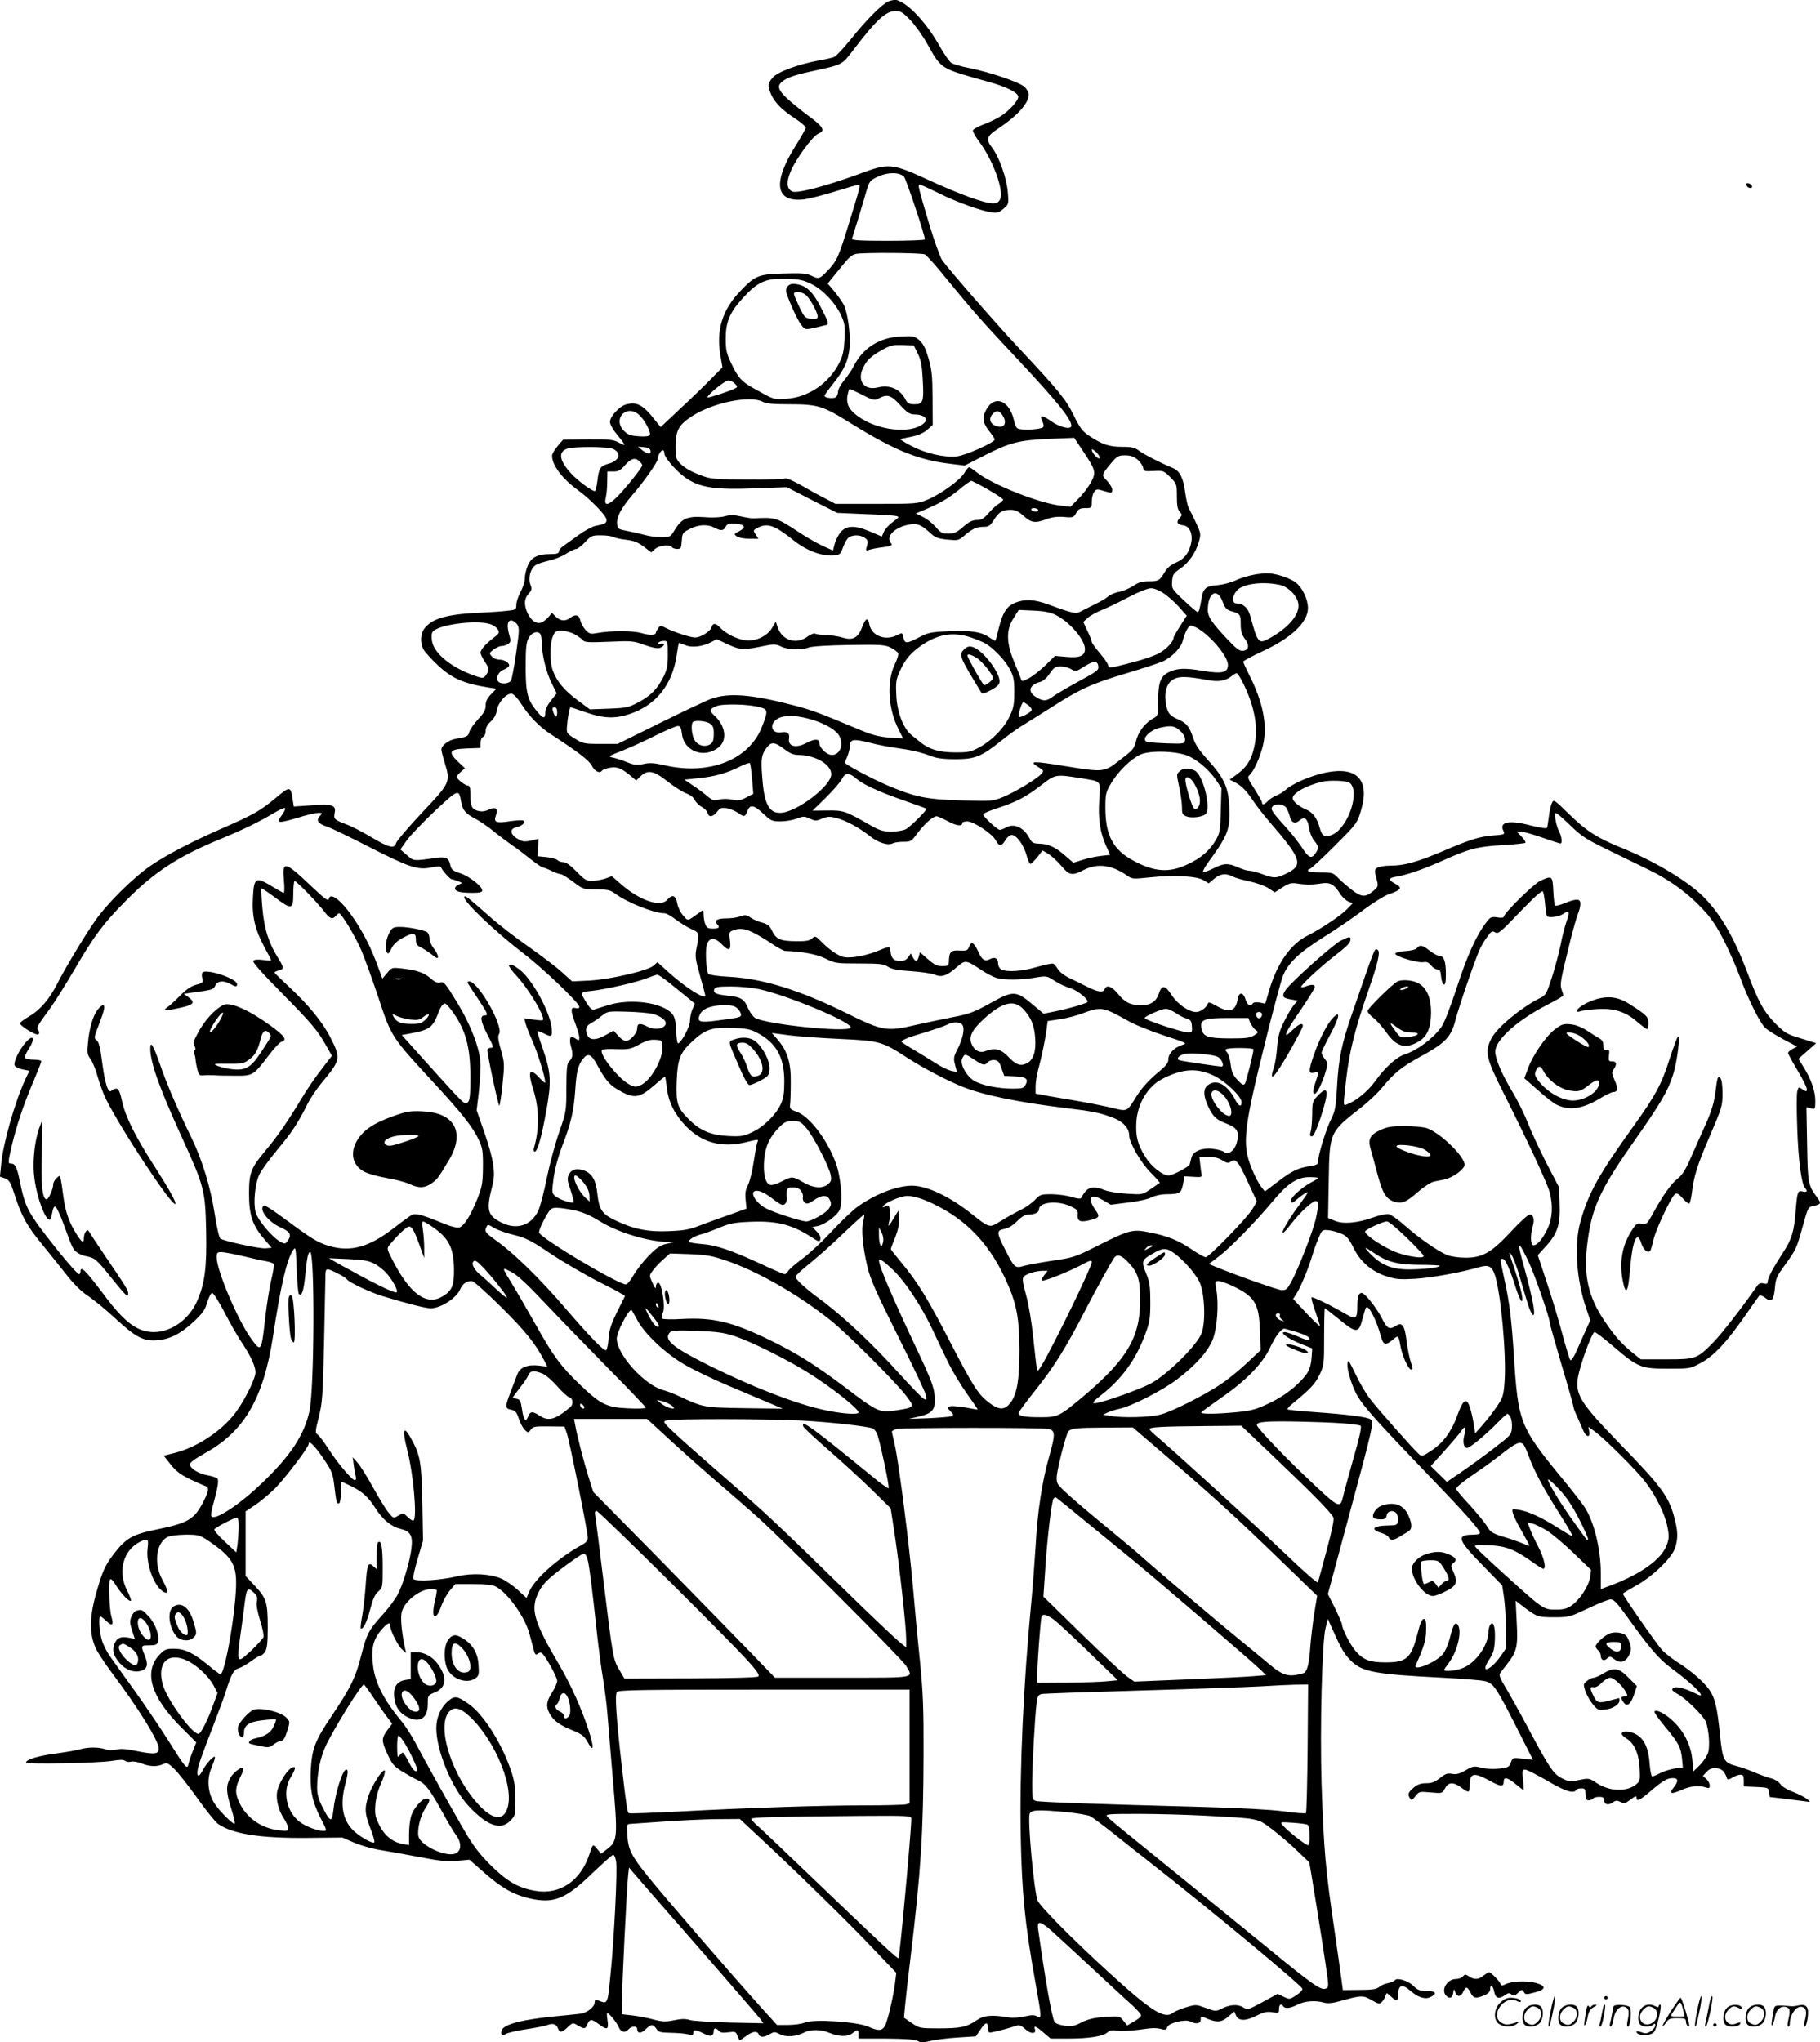 <svg version="1.0" xmlns="http://www.w3.org/2000/svg"
  viewBox="0 0 1069.026 1199.627"
 preserveAspectRatio="xMidYMid meet">
<g transform="translate(0.269,1200.464) scale(0.1,-0.1)"
fill="#000000" stroke="none">
<path d="M5215 11996 c-39 -17 -130 -109 -222 -224 -41 -51 -84 -97 -96 -102
-12 -5 -51 -14 -87 -20 -123 -22 -246 -68 -274 -101 -30 -36 -31 -47 -10 -97
20 -48 64 -93 141 -143 35 -23 63 -47 63 -54 0 -6 -25 -52 -56 -101 -141 -222
-124 -339 44 -321 31 4 115 25 185 47 71 22 133 40 138 40 12 0 8 -16 -57
-227 -61 -200 -72 -223 -127 -280 -46 -48 -51 -49 -96 -27 -26 13 -57 15 -159
12 -150 -4 -169 -12 -254 -101 -108 -111 -145 -231 -119 -382 l12 -68 -63 -64
c-35 -36 -116 -115 -182 -176 l-118 -111 -32 39 c-71 92 -108 111 -171 94 -40
-11 -95 -71 -95 -103 0 -14 19 -47 44 -77 25 -30 43 -55 41 -57 -2 -2 -18 5
-37 15 -28 15 -55 18 -178 17 l-145 -2 -32 -37 c-18 -21 -33 -47 -33 -57 0
-56 59 -135 150 -201 76 -55 170 -152 170 -176 0 -20 -8 -24 -67 -36 -18 -4
-63 -28 -100 -55 -37 -27 -78 -56 -90 -65 -13 -9 -23 -22 -23 -30 0 -11 -13
-15 -50 -15 -76 0 -114 -20 -133 -69 -10 -23 -17 -56 -17 -74 0 -18 -11 -53
-25 -79 -14 -26 -25 -60 -25 -76 0 -28 -3 -30 -53 -35 -29 -4 -107 -9 -172
-12 -185 -9 -269 -34 -314 -91 -24 -31 -27 -83 -7 -123 8 -15 46 -57 84 -93
84 -79 153 -109 306 -133 l39 -6 -32 -33 c-22 -23 -31 -41 -31 -65 0 -26 -10
-45 -45 -82 -24 -26 -47 -59 -51 -73 -6 -26 -13 -30 -79 -41 -42 -7 -85 -39
-85 -63 0 -8 9 -45 21 -83 33 -108 30 -114 -137 -290 -79 -85 -147 -164 -150
-176 -9 -36 -42 -28 -142 32 -51 30 -115 64 -144 75 -77 29 -82 33 -75 69 10
46 -13 54 -137 45 l-103 -7 -7 44 c-11 76 -16 76 -96 9 -94 -78 -128 -98 -313
-179 -180 -79 -321 -152 -417 -216 -104 -69 -266 -229 -336 -332 -68 -98 -178
-283 -219 -364 -46 -91 -100 -155 -162 -192 -32 -18 -58 -38 -58 -43 0 -17 98
-75 108 -65 7 7 6 15 -1 24 -12 15 -8 22 70 129 26 35 90 138 143 228 115 198
172 273 302 404 166 168 303 258 550 360 143 59 230 102 316 153 31 19 62 33
67 31 6 -2 -1 -18 -14 -37 -42 -56 -32 -57 123 -10 35 10 75 19 89 19 24 0 25
-1 7 -20 -23 -25 -9 -44 43 -61 20 -6 128 -58 239 -115 243 -124 293 -141 372
-125 39 8 57 8 59 1 6 -17 53 -70 62 -70 5 0 21 -5 37 -11 28 -11 28 -11 6
-20 -13 -4 -23 -15 -23 -23 0 -18 31 -26 103 -26 42 0 57 4 57 14 0 24 -75 83
-129 101 -43 14 -53 22 -58 46 -8 43 -26 53 -81 45 -140 -20 -134 -20 -175 16
l-38 33 39 55 c22 30 97 108 167 174 136 127 138 127 151 51 8 -49 26 -70 84
-100 25 -13 72 -45 105 -72 33 -27 83 -64 110 -83 28 -19 77 -56 109 -82 33
-26 65 -48 70 -48 6 -1 29 -9 51 -20 22 -11 47 -20 55 -20 8 0 42 -21 74 -45
58 -44 61 -45 136 -45 66 0 82 -3 111 -25 73 -53 228 -115 290 -115 10 0 39
-16 65 -36 26 -20 67 -45 91 -56 48 -21 49 -25 32 -110 -10 -50 -8 -64 20
-164 17 -61 31 -113 31 -117 0 -28 -121 50 -223 143 l-58 53 -22 -20 c-33 -30
-252 -81 -375 -88 l-104 -5 -59 53 c-32 30 -121 97 -196 150 -76 53 -180 133
-231 179 -122 108 -141 123 -147 116 -18 -17 177 -204 350 -336 110 -84 325
-289 325 -311 0 -9 -7 -11 -21 -8 -31 8 -32 -12 -4 -86 14 -37 25 -76 25 -87
0 -19 -1 -19 -24 -5 -21 14 -24 14 -29 1 -3 -8 -2 -30 4 -48 13 -47 11 -66 -9
-86 -15 -15 -17 -37 -18 -157 0 -138 -1 -141 -42 -260 -23 -66 -56 -187 -73
-270 -16 -82 -39 -169 -50 -192 -42 -88 -127 -115 -218 -69 -82 42 -89 73 -51
219 19 72 7 149 -45 302 l-48 138 12 99 c6 54 11 127 11 161 0 92 -52 232
-140 377 -66 108 -75 119 -96 114 -18 -5 -33 2 -59 25 -37 32 -76 46 -168 57
-57 6 -59 6 -86 -27 l-28 -33 -18 50 c-40 109 -67 167 -114 247 -84 141 -172
223 -183 170 -3 -14 -27 5 -100 74 -159 151 -174 154 -163 37 4 -41 3 -74 -1
-74 -4 0 -29 14 -57 31 -108 66 -118 62 -124 -57 -7 -110 12 -189 67 -292 22
-40 40 -76 40 -78 0 -3 -22 -2 -49 2 -33 4 -51 2 -56 -6 -5 -8 54 -74 162
-183 184 -187 215 -224 266 -314 l34 -60 -64 -83 c-35 -45 -87 -121 -115 -169
-79 -131 -139 -219 -208 -301 -89 -106 -100 -133 -100 -257 0 -125 20 -185 87
-264 l46 -54 -36 -3 c-35 -3 -239 41 -265 57 -7 4 -21 63 -33 142 -24 156 -73
317 -134 444 -84 172 -148 321 -188 438 -41 116 -57 142 -57 90 1 -82 53 -228
186 -520 130 -285 137 -310 142 -544 5 -220 -8 -316 -54 -419 -48 -107 -150
-179 -252 -180 -97 0 -172 55 -293 218 -110 146 -139 175 -139 137 0 -8 -4
-15 -8 -15 -12 0 -121 130 -220 261 -83 111 -101 150 -128 284 -18 87 -27 105
-54 105 -16 0 -16 7 6 103 29 122 70 245 130 385 24 57 44 108 44 113 0 5 -20
9 -44 9 -25 0 -48 5 -51 11 -4 5 5 28 19 49 44 67 30 96 -19 38 -37 -44 -69
-112 -62 -131 3 -9 24 -19 46 -24 l41 -8 -25 -53 c-60 -129 -131 -379 -141
-498 l-7 -71 29 -10 c25 -9 33 -21 58 -99 38 -119 73 -183 157 -284 38 -47
102 -126 142 -177 48 -62 92 -105 132 -131 33 -22 105 -81 160 -132 119 -110
164 -134 244 -128 75 5 140 38 217 110 52 49 66 69 79 114 9 30 21 54 29 54 7
0 39 -51 71 -112 32 -62 75 -138 95 -168 64 -95 93 -160 87 -196 -8 -46 -71
-169 -120 -232 -80 -105 -227 -201 -355 -232 l-63 -16 41 -52 c31 -39 59 -60
113 -86 40 -19 80 -37 90 -40 23 -7 22 -28 -8 -86 -56 -111 -90 -131 -280
-170 -138 -28 -177 -50 -247 -140 -46 -60 -63 -94 -87 -170 -57 -180 -64 -283
-25 -379 9 -24 53 -91 96 -149 158 -210 278 -404 278 -448 0 -33 -25 -36 -125
-16 -65 14 -99 16 -123 10 -22 -6 -44 -6 -64 1 -39 14 -103 14 -148 1 -19 -6
-83 -17 -141 -25 -105 -13 -179 -36 -179 -53 0 -12 418 -4 503 9 47 8 71 8 80
0 7 -5 23 -8 35 -4 12 3 40 -2 62 -11 48 -19 89 -20 125 -4 23 10 29 8 66 -28
22 -21 83 -98 135 -171 51 -72 106 -140 121 -151 85 -60 249 -86 530 -83 l201
2 70 -30 c42 -18 110 -37 169 -46 54 -9 156 -27 228 -41 101 -20 146 -24 205
-20 l75 7 85 -75 c101 -89 172 -130 266 -152 143 -33 213 -5 369 146 63 60
119 110 124 110 6 0 13 -17 17 -37 9 -48 -10 -434 -32 -661 -19 -190 -15 -180
-78 -156 -11 4 -16 0 -16 -14 0 -26 -43 -60 -84 -66 -17 -2 -83 -9 -146 -15
-195 -19 -304 -47 -316 -83 -8 -26 3 -35 26 -20 11 6 64 19 119 27 54 8 111
19 125 25 32 12 53 4 61 -21 9 -26 24 -24 57 8 29 27 29 28 59 10 40 -22 44
-22 57 8 14 31 25 31 66 0 49 -37 60 -33 52 20 -4 25 -5 45 -2 45 11 0 56 -55
67 -82 13 -31 39 -37 59 -13 16 19 50 20 50 1 0 -27 22 -28 49 -2 33 32 44 32
64 3 12 -19 24 -22 83 -23 38 -1 84 -4 102 -9 26 -6 32 -5 32 9 0 21 12 20 62
-5 41 -21 57 -16 58 19 0 16 15 15 30 -3 9 -10 24 -13 56 -8 40 5 44 4 53 -21
6 -14 12 -26 14 -26 2 0 18 11 37 25 38 28 65 32 74 10 7 -19 31 -19 65 1 25
15 30 15 60 -1 36 -18 94 -14 143 11 36 19 100 18 146 -2 56 -23 109 -25 136
-3 31 25 36 24 36 -6 l0 -25 163 0 c113 -1 169 -5 185 -14 19 -10 33 -10 73 0
27 7 99 16 159 20 l109 7 26 38 c29 45 45 50 45 15 0 -14 4 -27 8 -30 6 -4 91
17 165 41 12 4 28 -4 47 -22 30 -29 67 -29 56 0 -9 24 7 18 51 -20 l41 -35
105 0 c120 0 203 13 229 36 13 12 28 15 56 10 22 -3 77 -1 123 5 93 13 102 13
141 4 20 -6 27 -3 32 13 8 24 107 48 136 32 32 -17 60 -12 60 10 0 24 -1 24
43 5 53 -22 82 -19 120 15 l34 29 11 -24 c15 -33 57 -33 123 1 40 20 59 24 90
19 37 -6 39 -5 39 19 0 26 13 35 25 16 10 -16 42 -12 85 10 41 21 105 26 155
11 22 -6 51 -3 100 11 118 33 130 33 179 4 40 -23 46 -24 60 -11 8 8 18 25 21
36 7 21 7 20 34 -5 30 -28 41 -26 41 10 0 61 23 68 74 23 42 -36 83 -50 113
-36 44 20 36 37 -18 37 -43 0 -55 5 -80 30 -31 30 -96 50 -108 33 -3 -5 -21
-13 -40 -17 -19 -3 -43 -14 -53 -23 -15 -13 -40 -17 -116 -17 l-97 -1 -8 60
c-4 33 -23 164 -41 290 -53 358 -63 476 -76 860 -10 329 3 832 23 915 l14 55
22 -50 c55 -123 74 -156 112 -194 67 -67 140 -81 539 -101 118 -6 232 -15 253
-21 47 -13 64 -37 188 -282 l91 -180 -60 7 c-59 7 -60 7 -70 -22 -9 -26 -16
-30 -68 -36 -36 -4 -77 -2 -105 5 -44 11 -50 10 -93 -15 -35 -21 -54 -25 -79
-21 -27 5 -40 1 -71 -24 -30 -24 -49 -31 -82 -31 -31 0 -51 -7 -73 -26 -33
-27 -37 -40 -21 -64 7 -12 13 -9 31 14 22 28 24 28 90 22 68 -6 68 -6 84 24
19 37 49 39 95 5 44 -33 50 -32 50 9 0 77 22 83 117 31 67 -37 83 -37 83 -4 0
28 23 23 70 -16 23 -19 44 -35 46 -35 2 0 1 27 -3 60 -5 54 -4 60 13 60 10 0
68 -30 129 -65 104 -62 156 -78 170 -55 3 6 17 10 31 10 21 0 24 -5 24 -35 0
-28 4 -35 19 -35 11 0 23 5 26 10 3 6 19 10 36 10 22 0 29 -5 29 -19 0 -26 23
-33 50 -14 18 13 26 13 46 3 20 -11 27 -10 59 14 27 21 35 23 35 12 0 -26 16
-19 82 37 74 63 98 77 132 77 32 0 33 -18 5 -54 -30 -38 -17 -43 44 -16 53 24
103 29 145 15 18 -6 22 -4 22 12 0 11 -9 28 -20 38 l-20 18 22 24 c17 18 31
23 57 21 33 -3 48 -17 64 -63 2 -5 15 -2 30 8 14 9 35 17 47 17 16 0 20 -6 20
-35 l0 -34 73 -3 c70 -3 72 -4 75 -30 2 -16 4 -28 5 -29 1 0 36 -4 77 -9 41
-5 95 -12 120 -15 45 -7 45 -6 22 12 -12 10 -49 29 -82 42 -35 13 -68 33 -76
47 -10 14 -33 28 -58 34 -22 6 -66 22 -96 35 -30 13 -75 29 -100 35 -78 21
-84 31 -100 187 -16 158 -29 213 -61 260 -33 48 -110 115 -190 165 -31 20 -70
51 -88 69 -29 31 -231 321 -231 332 0 3 35 24 78 48 98 54 213 166 230 225 16
55 15 94 -4 167 -33 130 -75 187 -322 441 -246 254 -271 297 -239 422 25 98
78 234 91 234 6 0 56 -38 111 -85 144 -123 161 -130 320 -130 129 0 130 0 193
34 77 42 151 121 257 273 43 62 82 117 86 122 4 5 20 -1 35 -13 37 -29 50 -15
57 60 4 52 12 69 55 128 69 95 72 101 108 231 31 112 32 115 63 121 44 9 48
15 24 47 -56 76 -57 83 -61 315 l-4 218 26 -7 c25 -6 26 -5 26 45 0 56 -24
126 -69 198 l-30 48 52 46 52 46 -89 28 c-82 24 -95 32 -151 88 -67 68 -100
127 -166 304 -77 203 -156 339 -256 440 -95 94 -287 209 -480 287 -144 58
-208 99 -314 203 -85 83 -86 83 -97 59 -6 -14 -14 -49 -17 -78 -4 -29 -8 -58
-10 -64 -2 -8 -32 -4 -97 12 -128 34 -188 21 -159 -34 9 -18 5 -20 -62 -25
-82 -7 -133 -23 -304 -96 -145 -61 -218 -81 -298 -81 -34 0 -69 -6 -79 -13
-15 -11 -16 -17 -4 -61 12 -47 12 -48 -15 -72 -49 -42 -71 -41 -130 4 -28 22
-65 54 -81 71 -28 29 -34 31 -103 31 -42 0 -73 4 -73 10 0 6 5 10 10 10 6 0
71 60 144 133 131 131 135 136 156 206 56 182 -19 265 -203 228 -86 -17 -198
-65 -237 -101 -14 -13 -39 -28 -57 -35 -17 -7 -39 -21 -49 -32 -19 -21 -34
-25 -34 -8 0 6 -20 41 -44 79 -39 60 -43 70 -30 81 25 21 63 105 80 176 27
116 1 251 -81 413 -19 38 -35 73 -35 78 0 5 52 32 115 62 168 77 265 170 265
253 0 52 -33 121 -74 152 -18 13 -61 32 -96 41 -54 14 -75 14 -135 5 -38 -6
-92 -22 -120 -36 -29 -13 -75 -25 -108 -28 -65 -4 -83 -19 -92 -77 -11 -67
-15 -80 -24 -80 -5 0 -41 31 -80 68 -71 67 -72 69 -69 112 3 40 8 47 47 74 50
33 93 95 111 161 12 42 11 48 -19 112 -18 37 -37 77 -43 87 -5 11 -14 50 -19
88 -11 85 -31 125 -72 143 -87 37 -165 78 -196 100 -28 21 -45 25 -103 25 -76
0 -117 14 -191 63 -41 27 -56 46 -93 122 -47 95 -87 144 -324 397 -124 132
-406 455 -448 513 -12 17 -46 111 -76 210 -66 223 -69 235 -56 235 6 0 56 -23
111 -50 103 -52 245 -103 311 -113 31 -5 44 -1 69 21 31 26 32 27 26 97 -6 80
-50 206 -91 260 -40 52 -35 69 37 116 111 74 177 148 177 199 0 12 -11 31 -25
44 -30 28 -204 87 -325 111 -47 9 -94 23 -105 30 -11 7 -41 50 -67 96 -77 138
-184 253 -253 273 -11 3 -33 -1 -50 -8z m129 -109 c28 -29 74 -93 101 -142 83
-148 73 -141 355 -220 106 -29 173 -62 178 -87 4 -21 -51 -83 -103 -116 -22
-14 -67 -36 -100 -48 -33 -12 -61 -28 -63 -35 -1 -8 15 -37 35 -64 83 -110
148 -289 125 -340 -9 -19 -19 -25 -43 -25 -48 0 -195 53 -377 137 -221 101
-232 101 -413 34 -191 -70 -363 -115 -389 -101 -32 17 -35 54 -9 117 29 71
131 211 164 223 38 15 30 36 -31 83 -172 129 -216 175 -197 206 19 30 70 52
184 76 192 42 179 36 250 128 137 179 190 227 248 227 29 0 43 -9 85 -53z
m-37 -920 c12 -12 123 -344 123 -369 0 -4 -97 -8 -216 -8 -168 0 -215 3 -212
13 2 6 15 50 30 97 14 47 37 120 49 164 23 78 23 79 73 103 57 27 126 27 153
0z m123 -457 c11 -6 70 -72 131 -148 144 -176 209 -250 399 -452 241 -257 330
-366 330 -406 0 -25 -65 -11 -118 26 -48 34 -68 38 -57 13 20 -48 18 -51 -27
-58 -23 -4 -61 -5 -82 -3 -39 3 -40 4 -54 58 -31 127 -129 147 -172 36 -13
-36 -6 -61 31 -108 16 -20 29 -41 29 -45 0 -17 -170 -93 -222 -99 -74 -8 -183
17 -269 62 -40 21 -68 39 -63 40 5 1 35 7 67 14 38 7 70 22 91 40 l32 29 -1
158 c-1 135 -5 169 -25 236 -17 58 -31 85 -54 104 -28 24 -36 25 -111 21 -124
-7 -220 -68 -273 -174 -11 -22 -37 -60 -56 -83 -20 -24 -36 -53 -36 -66 0 -12
-6 -27 -12 -33 -14 -11 -68 -5 -68 8 0 4 23 36 51 71 66 82 91 138 97 219 5
77 -12 199 -34 243 -9 18 -34 53 -55 79 l-40 47 60 74 c67 83 78 93 106 100
39 9 386 7 405 -3z m-668 -173 c69 -34 141 -110 175 -183 23 -50 25 -66 21
-142 -4 -70 -10 -98 -32 -141 -62 -120 -181 -200 -310 -209 -76 -5 -70 -7
-196 64 -66 37 -88 61 -126 141 -30 63 -34 82 -34 150 0 96 24 153 99 235 90
99 136 119 262 115 69 -2 96 -8 141 -30z m626 -409 c18 -36 25 -71 29 -147 8
-136 3 -151 -47 -151 -33 0 -42 5 -54 28 -32 62 -92 88 -162 71 -78 -20 -123
36 -89 111 22 48 46 71 115 110 48 26 64 30 120 28 l65 -3 23 -47z m-1074
-177 c17 -18 17 -20 -1 -29 -24 -13 -143 -52 -157 -52 -21 1 98 100 119 100
12 0 30 -9 39 -19z m749 -66 c65 -33 70 -34 97 -20 50 26 71 19 125 -40 43
-47 57 -55 86 -55 47 0 78 -22 61 -43 -57 -69 -246 -60 -372 17 -70 43 -94 82
-85 136 4 22 10 40 13 40 4 0 38 -16 75 -35z m-587 -40 c21 -11 62 -15 151
-15 174 0 200 -8 360 -107 259 -161 399 -219 587 -242 l90 -11 117 60 c149 76
201 89 380 97 l146 6 49 -74 c78 -117 81 -128 49 -188 -15 -27 -48 -71 -74
-96 l-46 -47 -59 7 c-123 13 -402 124 -490 194 -21 17 -42 31 -47 31 -4 0 -17
-16 -29 -36 -27 -43 -142 -125 -219 -156 -53 -22 -69 -23 -296 -23 l-240 0
-65 34 c-36 18 -100 54 -142 78 -43 24 -83 41 -89 37 -6 -4 -104 -7 -218 -6
-168 0 -215 3 -256 17 -72 25 -116 49 -145 80 -22 23 -25 35 -25 98 1 93 19
126 97 177 122 79 340 124 414 85z m-723 -79 c32 -29 70 -103 61 -117 -4 -7
-30 -10 -66 -7 -47 3 -64 10 -85 31 -71 71 16 162 90 93z m2131 2 c32 -46 13
-83 -35 -66 -36 12 -46 43 -23 69 22 25 39 24 58 -3z m-2284 -201 c50 -25 35
-70 -31 -87 -46 -13 -54 -26 -63 -102 -4 -32 -11 -58 -15 -58 -18 0 -100 61
-139 103 -69 76 -78 126 -24 146 40 14 242 13 272 -2z m218 -9 c5 -24 -17 -22
-48 2 l-25 21 35 -3 c24 -2 36 -9 38 -20z m2638 -45 c-8 -9 -46 32 -46 50 0 7
12 -1 27 -15 15 -15 23 -31 19 -35z m-2556 26 c0 -11 24 -45 52 -76 111 -117
190 -138 475 -127 l192 7 148 -76 148 -75 160 -7 c88 -3 171 -8 184 -11 22 -5
22 -6 -17 -35 -22 -16 -46 -42 -53 -58 l-12 -28 -66 28 c-90 39 -141 38 -175
-1 -14 -17 -30 -48 -36 -70 l-10 -39 -58 26 c-31 14 -93 49 -137 78 -138 91
-141 91 -270 85 -11 -1 -44 4 -74 11 -41 9 -64 10 -97 1 -25 -7 -74 -9 -121
-5 -97 7 -132 -8 -171 -73 -27 -44 -27 -44 -82 -44 -30 0 -71 5 -90 11 -19 5
-64 16 -100 23 -62 12 -65 13 -68 43 -4 41 24 93 88 168 69 79 150 195 150
212 0 20 19 53 30 53 6 0 10 -9 10 -21z m2779 -34 c16 -14 31 -36 33 -48 3
-20 8 -22 61 -19 56 3 60 2 98 -36 38 -39 39 -41 39 -113 0 -53 4 -77 17 -91
15 -17 15 -19 -2 -38 -21 -23 -13 -37 25 -42 33 -4 54 -48 45 -97 -10 -59 -40
-100 -90 -121 -28 -12 -52 -31 -64 -52 -32 -54 -39 -58 -95 -58 -41 0 -62 -6
-92 -27 -21 -14 -59 -30 -83 -35 -25 -4 -54 -17 -65 -27 -12 -11 -46 -31 -76
-45 -30 -15 -67 -34 -83 -42 -30 -17 -45 -14 -192 40 -81 30 -138 33 -195 10
-49 -20 -73 -57 -96 -149 -9 -38 -18 -72 -20 -74 -2 -2 -16 6 -32 17 -48 35
-113 45 -240 39 -106 -5 -123 -8 -176 -36 -72 -38 -85 -39 -92 -1 -6 29 -7 29
-35 15 -70 -37 -152 -6 -165 61 -8 45 -22 40 -43 -16 -23 -62 -55 -79 -113
-61 -24 8 -68 14 -98 15 -30 1 -60 5 -66 9 -6 3 -26 -5 -44 -18 -66 -49 -149
-22 -175 55 l-11 33 -22 -37 c-30 -50 -98 -81 -160 -72 -49 7 -115 41 -146 75
-24 26 -42 27 -49 2 -6 -25 -64 -61 -97 -61 -28 0 -126 32 -174 57 -27 14 -31
14 -43 -3 -7 -10 -13 -21 -13 -25 0 -16 -36 -18 -86 -3 -54 15 -179 15 -266
-1 -32 -6 -40 -3 -61 19 -14 15 -27 40 -31 56 -6 33 -29 39 -60 15 -28 -21
-56 -19 -84 7 l-23 23 -17 -21 c-9 -12 -27 -27 -40 -34 -30 -15 -63 5 -86 53
-22 48 -20 86 6 114 19 21 21 28 11 53 -15 39 0 95 30 115 12 8 47 19 77 26
30 6 76 24 101 40 25 16 53 29 61 29 8 0 31 18 52 40 34 37 40 40 92 40 30 0
64 -4 74 -10 10 -5 44 -13 76 -16 45 -6 70 -15 103 -41 l44 -33 22 20 c23 21
89 28 100 10 3 -5 17 -10 30 -10 21 0 24 5 27 48 3 45 5 48 48 70 51 26 103
28 144 7 38 -20 53 -19 66 6 9 16 19 20 57 17 57 -4 65 -21 22 -44 -31 -16
-32 -17 -14 -30 11 -8 43 -14 73 -14 l54 0 -16 25 c-16 24 -15 25 13 40 57 29
100 14 213 -77 73 -58 164 -92 233 -86 34 3 39 7 52 42 7 22 21 48 30 58 20
22 71 24 100 3 18 -13 20 -20 13 -46 -9 -29 -8 -31 13 -24 12 4 38 9 57 12 73
9 83 13 70 28 -32 39 25 95 112 109 45 7 68 -3 118 -49 30 -28 45 -34 101 -40
64 -6 68 -5 100 23 47 40 72 52 113 52 31 0 39 6 61 40 29 47 51 60 99 60 27
0 46 -9 76 -36 45 -41 68 -44 134 -19 32 12 63 16 102 13 54 -5 58 -3 73 24
13 23 23 28 54 28 36 0 37 1 37 38 0 21 6 47 14 57 12 17 18 18 53 7 52 -16
53 -15 53 8 0 10 -14 33 -30 50 -34 34 -34 34 23 103 36 43 44 47 83 47 31 0
51 -7 73 -25z m-2925 -11 c9 -8 16 -18 16 -22 0 -14 -100 -138 -148 -186 -55
-54 -79 -55 -66 -2 4 17 8 58 8 91 l1 60 36 0 c28 0 42 7 68 38 36 40 60 46
85 21z m2047 -165 c49 -28 89 -55 89 -59 0 -4 -12 -16 -27 -25 -16 -10 -43
-35 -61 -57 -27 -30 -41 -38 -67 -38 -25 0 -46 -10 -80 -40 -38 -33 -54 -40
-87 -40 -35 0 -46 5 -74 39 -19 21 -52 48 -75 59 l-42 21 29 12 c105 43 157
73 218 122 38 32 73 57 78 57 6 0 50 -23 99 -51z m294 -119 c3 -5 -3 -10 -14
-10 -11 0 -23 5 -26 10 -3 6 3 10 14 10 11 0 23 -4 26 -10z m1415 -440 c50 -9
104 -60 113 -108 13 -64 -57 -147 -177 -211 -56 -29 -62 -22 -105 136 -12 46
-42 73 -78 73 -30 0 -31 37 -3 73 32 41 146 58 250 37z m-677 -51 c26 -17 67
-54 91 -81 l44 -50 -39 -61 c-21 -33 -39 -64 -39 -70 0 -23 -46 -70 -91 -93
-27 -13 -91 -35 -142 -48 -150 -39 -145 -38 -152 -16 -3 11 -26 43 -51 72 -24
28 -44 57 -44 62 0 6 -11 35 -25 64 l-25 53 26 24 c14 13 53 35 87 48 34 14
105 48 157 76 52 27 109 50 126 50 18 1 49 -11 77 -30z m346 -49 c13 -35 23
-47 46 -54 57 -16 60 -20 60 -77 0 -41 6 -61 23 -85 30 -39 26 -68 -9 -72 -22
-3 -40 12 -104 80 -94 102 -109 128 -102 185 9 85 58 99 86 23z m-978 -79 c82
-42 169 -145 169 -199 0 -39 -31 -53 -106 -46 l-70 6 -57 -56 c-32 -31 -76
-65 -98 -76 -37 -19 -40 -20 -45 -3 -3 10 -21 55 -40 100 -46 112 -48 188 -3
257 l30 48 88 -4 c65 -3 98 -10 132 -27z m-3166 -54 c14 -22 13 -37 -6 -168
-11 -79 -25 -152 -30 -161 -11 -21 -61 -24 -77 -5 -14 18 3 56 32 67 13 5 27
14 32 21 10 16 -23 39 -56 39 -15 0 -35 8 -44 19 -16 18 -16 20 10 40 15 11
36 21 48 21 12 0 30 6 39 13 14 10 15 18 7 47 -17 58 -13 90 10 90 11 0 26
-11 35 -23z m-163 3 c21 -6 43 -21 49 -32 11 -20 8 -25 -22 -48 -49 -37 -79
-71 -79 -89 0 -9 12 -34 26 -55 22 -32 24 -42 15 -62 -6 -14 -18 -27 -26 -30
-8 -4 -54 11 -102 32 -112 50 -187 120 -198 182 -5 29 -3 48 5 57 34 40 246
69 332 45z m4151 -21 c80 -42 187 -168 187 -220 0 -46 -34 -54 -153 -34 -101
17 -149 15 -199 -11 -44 -23 -58 -62 -58 -163 0 -84 -2 -91 -22 -102 -47 -24
-89 -74 -104 -124 -18 -64 -16 -61 -103 -128 -88 -69 -93 -69 -321 -32 -184
30 -212 30 -157 -4 37 -23 37 -24 20 -43 -27 -30 -157 -108 -226 -136 -60 -24
-67 -24 -242 -19 -206 6 -273 19 -441 91 -87 37 -244 121 -244 131 0 1 7 19
15 38 8 20 15 48 15 62 0 38 22 41 119 16 47 -12 120 -26 161 -31 86 -12 136
-24 200 -48 31 -12 75 -17 140 -17 116 1 150 14 269 109 46 37 105 79 130 93
25 15 101 63 169 106 164 105 235 137 437 197 93 28 188 59 211 69 54 24 110
82 119 123 10 43 33 88 46 88 6 0 20 -5 32 -11z m-3654 -38 c20 -11 43 -27 51
-36 12 -14 31 -15 154 -10 133 6 145 5 210 -19 44 -16 76 -22 89 -17 29 11 34
31 6 24 -15 -4 -20 -3 -15 5 4 7 18 12 32 12 23 0 24 -2 24 -80 0 -66 -5 -90
-25 -130 -36 -72 -76 -113 -147 -150 -58 -31 -71 -34 -174 -38 l-112 -4 -73
54 c-77 57 -122 111 -145 175 -18 50 -18 155 0 198 13 31 19 35 51 35 20 0 53
-9 74 -19z m-195 -7 c3 -9 6 -32 6 -52 0 -63 28 -174 59 -233 l28 -57 -33 -42
c-21 -26 -34 -54 -34 -71 0 -38 -12 -37 -46 4 -58 69 -69 109 -69 262 0 115 3
146 18 173 19 35 60 45 71 16z m2527 -14 c34 -12 73 -28 88 -37 49 -31 113
-98 139 -148 23 -43 27 -63 27 -135 0 -72 -4 -94 -27 -142 -32 -70 -103 -142
-178 -183 -50 -27 -64 -30 -145 -30 -93 1 -148 17 -203 61 -13 11 -36 29 -51
41 -48 39 -85 135 -89 235 -4 77 -1 93 23 145 30 65 60 101 124 146 99 68 187
82 292 47z m-1427 -41 c72 -33 90 -34 214 -8 55 11 66 11 97 -4 41 -20 121
-22 162 -6 17 7 110 13 237 15 189 3 212 1 246 -16 21 -11 40 -25 43 -33 3 -8
-6 -36 -19 -63 -50 -102 -41 -261 22 -385 l26 -52 -80 5 c-61 5 -100 15 -168
43 -236 99 -285 118 -388 145 -252 66 -388 77 -491 40 -33 -12 -170 -77 -305
-144 l-245 -121 -101 0 c-95 0 -103 2 -150 31 -45 27 -49 33 -47 65 4 57 15
119 22 119 3 0 44 -14 91 -30 102 -36 172 -38 257 -9 152 51 248 170 274 339
6 41 12 76 14 78 1 1 18 -5 38 -13 40 -17 104 -8 156 20 14 8 27 14 27 15 1 0
32 -14 68 -31z m2174 -125 c4 -26 -1 -30 -128 -99 -58 -32 -119 -68 -137 -81
-39 -29 -58 -30 -100 -4 -52 31 -41 72 24 89 17 4 39 24 56 49 24 36 33 42 64
42 19 0 47 -7 62 -16 26 -15 29 -15 76 15 55 35 78 36 83 5z m848 -96 c65
-129 90 -247 74 -351 -14 -90 -43 -143 -102 -187 l-48 -35 28 -14 c40 -20 70
-50 107 -106 18 -27 63 -86 101 -130 185 -214 198 -251 102 -299 -62 -31 -78
-32 -146 -6 -29 11 -63 20 -76 20 -13 0 -43 9 -67 20 -58 26 -84 25 -146 -7
-29 -14 -56 -24 -59 -20 -3 3 8 25 25 49 123 169 135 201 129 335 -6 116 -31
168 -127 275 -50 55 -74 91 -86 130 -22 66 -38 86 -92 109 -47 20 -61 40 -69
102 -9 62 10 114 49 133 32 17 79 16 197 -6 63 -12 105 -5 139 21 13 11 28 19
32 19 5 0 21 -24 35 -52z m-4231 -137 c44 -67 102 -126 163 -166 166 -108 229
-156 246 -189 18 -34 48 -47 60 -27 4 5 24 12 45 16 43 7 66 -1 121 -46 l34
-29 26 25 c42 40 77 34 160 -32 40 -31 89 -62 109 -69 21 -7 41 -22 49 -38 7
-14 26 -33 41 -41 16 -8 31 -23 34 -35 7 -28 32 -25 56 6 18 23 26 26 58 21
21 -4 50 -16 65 -27 36 -26 42 -25 55 10 16 41 37 38 94 -15 44 -42 52 -45
101 -45 29 0 71 7 95 16 39 15 45 15 77 0 31 -14 37 -15 71 0 32 13 46 14 84
4 55 -13 140 -60 198 -107 47 -38 107 -57 134 -42 10 5 38 9 63 9 43 0 47 2
85 54 40 53 89 96 110 96 6 0 36 -13 67 -30 51 -27 84 -31 84 -9 0 5 13 9 29
9 37 0 147 -73 167 -111 19 -37 35 -37 57 1 10 17 26 30 37 30 27 0 68 -54 86
-116 8 -30 19 -54 24 -54 5 0 22 18 40 39 l31 40 34 -20 c19 -12 53 -43 76
-70 47 -57 63 -60 133 -24 80 41 166 29 256 -35 27 -19 34 -19 131 -9 138 15
274 8 315 -16 l31 -19 32 27 c36 30 69 34 109 13 15 -8 61 -21 101 -29 40 -9
89 -26 109 -40 l37 -24 45 29 c37 24 52 28 85 23 51 -8 90 -8 141 0 52 9 77
-4 110 -56 13 -22 37 -44 51 -50 l26 -10 -34 -35 c-37 -38 -153 -116 -235
-157 -95 -48 -173 -159 -219 -310 l-26 -88 -34 7 c-19 3 -35 1 -39 -5 -13 -21
-33 -11 -42 21 -14 47 -40 48 -47 3 -12 -72 -49 -83 -126 -38 -33 19 -46 23
-49 13 -9 -25 -43 -50 -69 -50 -43 0 -109 46 -144 100 -37 58 -57 61 -74 11
-16 -50 -48 -71 -107 -71 -61 0 -94 17 -136 69 -34 42 -65 53 -76 26 -8 -23
-41 -18 -104 14 -31 16 -79 39 -106 52 -27 13 -57 36 -65 51 -9 15 -21 30 -28
32 -7 3 -49 -6 -94 -19 -86 -26 -177 -32 -210 -15 -11 6 -19 21 -19 36 0 29
-20 40 -48 25 -29 -16 -47 -5 -67 40 -26 57 -42 67 -55 34 -9 -24 -14 -26 -57
-24 -50 3 -61 -7 -62 -63 -1 -26 -4 -28 -40 -28 -30 0 -47 8 -84 41 l-46 40
-7 -25 c-8 -32 -20 -33 -35 -4 l-12 22 -15 -22 c-10 -15 -24 -22 -47 -22 -38
0 -52 14 -57 55 -3 34 -2 34 -85 0 -35 -14 -92 -28 -127 -32 -57 -5 -69 -3
-108 20 -24 14 -61 44 -82 66 -38 39 -41 40 -59 23 -15 -13 -36 -17 -96 -16
-91 1 -115 12 -139 61 -13 29 -25 39 -57 48 -22 5 -53 19 -68 29 -25 17 -33
18 -61 8 -18 -7 -55 -12 -84 -12 -52 0 -73 -13 -53 -33 19 -19 12 -27 -24 -27
-29 0 -37 5 -45 26 -6 14 -10 39 -10 56 0 30 -1 30 -22 14 -77 -55 -68 -53
-98 -19 -16 17 -31 49 -35 72 -8 47 -29 54 -59 20 -39 -46 -162 -4 -271 92
l-54 47 -38 -14 c-21 -7 -56 -13 -77 -14 -34 0 -45 6 -92 55 -35 36 -62 55
-77 55 -13 0 -29 6 -35 12 -7 7 -36 15 -65 18 l-52 5 3 51 2 51 -44 -10 c-37
-8 -49 -7 -78 10 -45 26 -49 59 -9 68 35 7 58 30 41 40 -6 3 -43 1 -82 -5 -80
-12 -93 -5 -77 38 14 37 -3 49 -43 31 -23 -11 -42 -13 -64 -7 -36 9 -44 28
-44 101 0 33 -4 47 -14 47 -16 0 -66 38 -66 51 0 5 11 19 24 30 l24 21 -40 38
c-61 59 -52 74 50 78 l82 3 0 30 c0 17 6 32 15 35 9 4 15 19 15 35 0 19 10 37
29 55 20 17 32 40 37 67 7 45 53 97 85 97 12 0 35 -24 64 -69z m2974 0 c13
-10 21 -23 17 -30 -10 -15 -66 -44 -74 -37 -7 8 17 86 26 86 4 0 18 -9 31 -19z
m-1576 -11 c45 -13 46 -22 11 -112 -74 -195 -307 -289 -571 -229 -65 15 -91
16 -126 8 -38 -8 -53 -7 -98 11 -30 12 -67 24 -84 27 -28 6 -23 9 55 39 47 19
136 59 197 90 62 31 121 56 132 56 15 0 19 -9 24 -46 11 -104 133 -148 217
-78 50 42 39 124 -24 183 -34 32 -33 39 7 57 36 17 194 13 260 -6z m-1193 -32
c0 -34 -13 -29 -25 10 -5 16 -2 22 9 22 11 0 16 -10 16 -32z m1473 -34 c79
-20 150 -57 176 -90 39 -50 18 -124 -36 -124 -29 0 -73 42 -73 70 0 26 -28 26
-77 0 -61 -32 -109 -20 -101 27 5 30 -10 42 -45 36 -61 -10 -75 51 -19 82 36
19 100 19 175 -1z m-575 -30 c17 -11 22 -25 22 -57 0 -47 -7 -60 -33 -70 -31
-11 -67 4 -82 34 -15 29 -20 90 -8 102 12 13 79 7 101 -9z m2763 -44 c20 -19
29 -38 27 -52 -3 -22 -6 -23 -103 -20 -55 2 -108 6 -118 8 -41 12 9 69 74 84
65 15 89 11 120 -20z m-2328 -105 c33 -25 56 -35 82 -35 100 0 195 -55 195
-113 0 -70 -208 -227 -301 -227 -67 0 -94 56 -105 216 -8 103 -3 129 27 167
27 36 47 34 102 -8z m2379 -43 c60 -30 119 -82 158 -139 l32 -48 -4 -130 c-3
-120 -5 -133 -30 -176 -35 -60 -87 -105 -162 -140 -111 -53 -197 -47 -323 21
-118 63 -163 149 -163 310 0 81 2 90 35 146 41 68 113 139 170 166 57 27 222
21 287 -10z m-2567 -134 l7 -86 -42 -22 c-34 -18 -49 -20 -83 -12 -24 5 -56 5
-76 0 -30 -8 -38 -6 -70 21 -20 17 -58 45 -85 63 l-49 33 79 8 c96 9 170 30
244 67 30 16 58 25 62 22 3 -4 9 -46 13 -94z m608 6 c45 -38 126 -76 277 -129
74 -26 137 -49 139 -50 6 -7 -94 -107 -121 -121 -15 -8 -53 -14 -85 -14 -49 0
-69 6 -128 40 -144 82 -153 85 -247 84 l-88 -1 78 76 c42 42 85 91 94 109 21
39 40 40 81 6z m1313 1 c136 -22 126 -11 118 -129 -7 -113 4 -189 41 -272 l23
-51 -53 -6 c-29 -3 -78 -13 -108 -23 l-55 -17 -51 44 c-56 49 -98 67 -153 68
-30 1 -40 6 -52 29 -33 64 -88 92 -135 68 -17 -9 -35 -16 -41 -16 -15 0 -101
81 -98 92 2 6 42 22 88 37 108 35 168 67 255 135 79 62 85 63 221 41z m1588
-28 c64 -47 -5 -259 -98 -304 -45 -21 -63 -12 -77 39 -15 57 -42 93 -81 108
-39 16 -78 48 -78 66 0 30 84 77 175 97 44 10 142 6 159 -6z m-370 -149 c7
-13 17 -36 20 -51 8 -35 31 -44 56 -22 29 26 48 12 56 -42 4 -27 17 -60 30
-76 28 -33 29 -45 8 -75 -23 -34 -40 -27 -77 31 -19 28 -56 77 -83 107 -95
105 -106 121 -93 136 18 22 66 17 83 -8z m1891 -247 c83 -40 192 -94 244 -119
117 -57 227 -137 313 -231 52 -56 81 -101 128 -194 33 -67 71 -156 86 -197 43
-121 120 -278 151 -304 15 -14 64 -44 107 -67 l79 -42 -27 -14 c-14 -7 -26
-18 -26 -24 0 -5 25 -51 55 -101 30 -50 55 -99 55 -110 0 -17 -1 -17 -25 -2
-23 15 -24 15 -31 -12 -4 -15 -4 -113 0 -218 6 -185 25 -329 46 -350 17 -17
11 -27 -14 -20 -29 7 -32 -1 -41 -111 -9 -123 -23 -170 -76 -250 -58 -89 -89
-148 -89 -170 0 -11 -6 -14 -24 -9 -18 4 -28 0 -40 -18 -81 -117 -205 -277
-253 -326 -98 -100 -104 -102 -278 -102 l-150 0 -50 40 c-66 54 -106 100 -165
188 -92 137 -121 262 -101 436 25 220 70 323 273 612 163 232 202 300 233 397
24 76 44 240 28 222 -6 -5 -28 -67 -51 -137 -45 -142 -82 -210 -206 -383 -210
-292 -269 -399 -316 -568 -38 -135 -23 -341 35 -510 l23 -68 -28 -62 c-15 -34
-40 -89 -54 -121 -15 -34 -30 -56 -35 -50 -5 5 -25 72 -46 149 -20 77 -61 214
-91 303 l-54 164 49 54 c67 73 84 127 79 249 l-3 95 -74 142 c-40 79 -89 183
-108 233 -19 49 -59 131 -89 181 -65 108 -103 197 -104 241 0 68 126 183 303
274 53 27 97 53 97 56 0 4 -5 20 -11 37 -9 26 -4 60 35 216 24 102 52 202 60
222 9 21 16 49 16 63 0 31 -20 33 -91 5 -28 -12 -54 -18 -58 -15 -3 4 -8 42
-10 86 -4 89 -7 92 -76 60 -38 -17 -215 -191 -215 -212 0 -5 -16 -7 -38 -3
-35 5 -40 3 -65 -30 -58 -75 -112 -195 -173 -383 -40 -121 -74 -210 -92 -233
-49 -67 -143 -137 -214 -159 -49 -16 -116 -77 -173 -157 -43 -60 -113 -117
-167 -137 -22 -8 -22 -15 -3 153 18 157 53 296 128 511 58 166 74 234 56 244
-18 11 -10 31 -150 -375 -61 -175 -80 -269 -88 -425 -7 -123 -11 -146 -34
-192 -29 -56 -77 -211 -77 -248 0 -19 -7 -24 -47 -30 -70 -10 -109 -29 -192
-93 l-74 -56 -23 29 c-13 17 -39 66 -56 110 -57 143 -47 226 93 787 38 152 79
303 90 335 30 79 94 141 249 238 69 43 170 112 225 154 55 41 120 82 145 91
80 28 88 40 40 65 -40 21 -38 33 8 40 62 10 155 42 261 89 166 75 212 87 359
96 73 4 136 11 139 14 4 3 -6 20 -22 36 l-29 30 25 0 c13 0 69 -16 124 -35 55
-19 103 -35 108 -35 12 0 8 39 -7 68 -17 33 -30 97 -22 110 3 5 40 -26 83 -68
70 -68 94 -84 228 -149z m-7639 -253 c39 -40 83 -90 98 -110 31 -41 47 -46 66
-23 7 8 15 15 19 15 14 0 95 -135 131 -218 20 -48 66 -174 101 -280 75 -228
77 -230 319 -492 171 -185 236 -267 272 -346 19 -41 23 -65 22 -154 -1 -93 -4
-114 -32 -185 -39 -99 -80 -164 -108 -171 -12 -3 -50 7 -85 21 -133 55 -169
65 -193 53 -11 -6 -58 -40 -103 -75 -145 -113 -254 -144 -379 -108 -68 19
-105 42 -263 159 -63 47 -118 83 -123 80 -34 -21 24 -97 99 -130 56 -25 65
-44 39 -79 -13 -18 -16 -18 -41 -5 -48 26 -133 127 -146 173 -15 55 -4 170 22
223 10 22 56 85 102 141 89 107 122 156 177 266 18 38 59 98 90 135 108 130
110 140 50 259 -45 90 -129 194 -248 304 -45 42 -82 78 -82 81 0 3 11 9 25 12
31 8 31 16 -1 68 -58 92 -84 173 -95 295 -6 63 -8 117 -6 119 2 2 37 -21 77
-51 101 -76 110 -74 110 20 0 41 4 75 8 75 5 0 40 -33 78 -72z m7267 -66 c3
-35 8 -66 11 -69 11 -11 68 -4 91 11 40 26 45 19 24 -41 -11 -32 -27 -94 -35
-138 -9 -44 -31 -128 -50 -188 -34 -104 -36 -108 -77 -128 -109 -56 -247 -171
-279 -233 -41 -80 -34 -113 74 -328 139 -277 255 -526 268 -578 20 -77 16
-150 -12 -211 -28 -60 -61 -99 -83 -99 -18 0 -20 57 -5 110 12 42 5 70 -18 70
-10 0 -58 -44 -108 -98 -116 -125 -169 -155 -268 -155 -43 0 -86 7 -110 16
-57 25 -162 98 -244 170 -40 36 -84 67 -97 70 -14 2 -56 -6 -93 -20 -92 -33
-176 -40 -225 -19 l-39 16 4 222 c5 284 3 281 195 431 39 31 91 80 115 109 75
91 115 124 234 189 140 77 174 112 199 207 25 95 123 379 147 427 11 22 31 55
45 72 20 28 26 31 43 21 17 -11 33 2 146 121 88 91 130 128 134 119 4 -7 10
-41 13 -76z m-4654 -164 c25 -12 74 -41 109 -65 35 -24 71 -43 80 -44 104 -4
184 -19 238 -45 57 -28 65 -29 199 -29 121 0 144 -3 168 -19 21 -14 55 -21
135 -26 59 -4 121 -13 138 -20 42 -18 72 -8 128 41 54 47 55 47 152 -17 29
-19 67 -39 86 -44 45 -13 143 -12 225 2 67 11 69 11 115 -19 26 -17 68 -36 92
-43 43 -12 116 -73 99 -83 -19 -11 -113 -38 -182 -52 l-74 -15 -51 43 c-113
96 -122 97 -271 14 -84 -47 -117 -59 -205 -76 -58 -11 -157 -32 -220 -46 -174
-41 -198 -37 -410 68 -278 137 -491 203 -690 214 -63 3 -118 11 -122 17 -12
18 -19 129 -10 166 11 48 46 52 87 10 44 -46 58 -40 50 20 -6 46 -5 51 17 59
37 15 69 12 117 -11z m-492 -295 c32 -25 79 -64 105 -85 l47 -39 -15 -34 c-8
-19 -14 -49 -14 -68 0 -31 -44 -116 -68 -131 -6 -4 -11 24 -13 73 -3 61 -9 84
-24 101 -58 66 -242 91 -374 51 -39 -12 -77 -24 -85 -27 -10 -4 -24 9 -41 36
-42 67 -43 67 27 74 86 10 262 50 323 74 28 11 55 20 62 21 7 1 38 -20 70 -46z
m-1574 20 c-7 -2 -21 -2 -30 0 -10 3 -4 5 12 5 17 0 24 -2 18 -5z m2100 -58
c167 -35 558 -199 541 -227 -19 -30 -504 20 -562 58 -13 8 -32 35 -42 59 -22
52 -41 63 -119 71 -69 8 -86 16 -78 38 5 13 23 16 99 16 51 0 123 -7 161 -15z
m-1802 -127 c81 -110 109 -209 109 -389 0 -113 -3 -139 -16 -150 -18 -15 -12
-21 -248 241 l-139 155 44 8 c115 20 138 35 169 117 15 41 29 60 41 60 5 0 23
-19 40 -42z m3356 10 c47 -50 66 -96 71 -174 5 -76 -11 -124 -47 -144 -38 -20
-65 -11 -109 35 -45 48 -80 57 -138 35 -34 -13 -67 6 -82 48 -14 40 7 80 76
143 105 96 175 114 229 57z m-1677 2 c11 -11 20 -27 20 -35 0 -16 -8 -18 -139
-35 -106 -14 -122 -8 -103 35 16 35 65 54 140 55 49 0 66 -4 82 -20z m2186
-16 c22 -9 69 -34 106 -55 37 -22 131 -60 210 -86 136 -44 141 -47 110 -56
-46 -14 -82 -51 -82 -84 0 -23 -13 -39 -68 -84 -40 -33 -86 -83 -110 -120 -74
-115 -51 -105 -183 -75 -64 14 -160 32 -215 41 -54 9 -123 20 -151 26 l-53 10
0 43 c0 23 7 66 15 96 20 73 43 184 50 241 l6 46 73 11 c41 6 102 22 137 36
76 29 104 31 155 10z m388 -10 c21 -15 50 -30 65 -33 21 -6 27 -14 29 -44 3
-33 1 -37 -20 -37 -37 0 -260 74 -257 85 4 12 96 52 124 54 11 0 38 -11 59
-25z m-3072 -5 c20 -5 47 -18 60 -29 49 -40 -26 -79 -91 -46 -44 23 -61 20
-61 -9 0 -30 -41 -75 -67 -75 -10 0 -31 14 -45 31 l-27 30 -44 -25 c-53 -31
-92 -33 -107 -7 -18 34 -12 60 18 75 15 8 43 27 63 43 35 28 37 28 150 25 63
-2 130 -8 151 -13z m3578 -3 c0 -21 -21 -31 -30 -15 -5 7 -6 17 -4 21 9 14 34
9 34 -6z m-5004 -30 c43 -5 55 -3 78 15 36 28 45 17 13 -15 -22 -22 -35 -26
-82 -26 -62 0 -89 10 -105 41 -11 19 -10 20 17 6 15 -8 51 -17 79 -21z m4935
-19 c7 -15 21 -34 31 -42 19 -13 19 -14 -8 -32 -24 -15 -48 -18 -144 -18 -130
1 -155 10 -165 57 -12 53 13 63 155 63 l120 0 11 -28z m-1692 -11 c17 -20 5
-80 -27 -143 -24 -47 -25 -56 -15 -93 l11 -42 -32 6 c-17 4 -53 21 -81 38 -27
17 -85 53 -128 79 -43 25 -80 49 -83 52 -9 9 32 27 138 58 56 17 113 37 127
44 34 18 75 19 90 1z m-1204 -48 c111 -58 159 -143 159 -283 0 -71 -4 -100
-21 -137 -29 -63 -102 -134 -170 -165 -50 -23 -65 -25 -142 -21 -101 6 -162
32 -228 98 -67 67 -76 95 -71 224 5 130 20 168 93 235 75 69 113 82 230 78 84
-3 108 -7 150 -29z m487 -36 c232 -11 247 -15 390 -108 99 -64 237 -136 329
-173 121 -49 331 -92 613 -126 151 -18 195 -27 271 -56 59 -22 95 -62 95 -105
0 -41 70 -162 127 -218 31 -31 54 -58 52 -60 -2 -1 -26 -18 -53 -36 -48 -33
-49 -33 -140 -27 -51 3 -109 12 -130 21 -56 23 -91 20 -115 -10 -11 -14 -21
-30 -23 -36 -2 -6 -22 -5 -58 6 -29 9 -83 16 -118 16 -60 0 -67 -2 -96 -34
-18 -18 -52 -43 -77 -55 -50 -25 -87 -46 -142 -80 -46 -28 -54 -26 -150 51
-130 104 -263 167 -352 168 -92 0 -226 -53 -329 -130 -28 -22 -94 -85 -146
-141 -52 -56 -127 -126 -167 -156 -41 -30 -79 -63 -86 -74 -6 -10 -16 -19 -21
-19 -5 0 -64 25 -130 56 -178 83 -271 115 -354 121 -40 3 -75 9 -77 13 -7 11
33 35 70 44 17 4 64 21 105 38 65 27 90 32 190 36 156 6 245 -18 367 -99 30
-19 34 -19 39 -4 4 10 -3 26 -20 44 l-27 28 31 6 c45 10 115 61 130 97 19 47
7 189 -23 272 -50 138 -156 277 -232 303 -35 12 -40 17 -37 42 2 15 4 73 4
128 2 116 -19 184 -76 252 l-35 40 97 -13 c53 -7 190 -17 304 -22z m-1044 -45
c6 -70 -69 -203 -129 -227 -27 -12 -36 -11 -66 5 -66 36 -180 181 -159 202 4
5 42 7 85 5 70 -2 82 0 132 27 39 22 65 30 94 28 39 -2 40 -3 43 -40z m3472
-16 c0 -22 -42 -187 -50 -201 -9 -12 -16 -9 -44 21 -26 28 -35 47 -40 92 -4
32 -14 63 -22 71 -11 11 -11 16 -1 19 22 9 157 7 157 -2z m-211 -44 c24 -11
43 -57 23 -57 -19 0 -228 31 -245 36 -25 8 -5 31 31 38 43 7 163 -3 191 -17z
m-3644 -48 c46 -85 72 -117 120 -144 96 -57 126 -53 217 26 31 27 58 49 61 49
2 0 7 -28 11 -62 8 -82 44 -156 107 -223 95 -101 211 -134 352 -101 84 20 81
20 72 -1 -4 -10 -13 -62 -21 -115 -8 -54 -23 -114 -33 -134 -15 -27 -18 -48
-14 -87 l5 -52 -103 -37 c-57 -20 -135 -48 -174 -63 -55 -22 -92 -29 -175 -32
-125 -6 -209 11 -316 62 -82 39 -97 63 -108 158 -8 77 -29 115 -73 134 -45 18
-80 10 -95 -23 -10 -22 -8 -37 11 -91 12 -36 20 -68 17 -71 -9 -8 -82 16 -106
36 -22 18 -22 20 -11 108 8 56 27 125 51 189 50 127 68 206 76 325 7 108 16
148 46 185 29 37 48 28 83 -36z m2215 31 c51 -34 62 -36 80 -14 8 8 25 14 39
12 20 -2 29 -12 41 -48 l16 -45 62 -3 c68 -3 82 -15 62 -51 -9 -18 -20 -21
-72 -21 -86 0 -177 18 -224 43 -50 28 -92 104 -74 136 14 27 16 27 70 -9z
m1419 -100 c68 -37 151 -118 151 -150 0 -31 -18 -24 -39 18 -48 92 -117 124
-166 76 -21 -22 -18 -61 9 -119 29 -61 47 -78 111 -102 61 -23 75 -51 56 -113
-14 -47 -50 -71 -75 -51 -7 6 -36 14 -63 17 -66 8 -120 -14 -128 -53 -4 -15
-8 -33 -10 -39 -4 -13 -101 -64 -123 -64 -36 0 -101 51 -136 107 -47 75 -59
122 -54 208 7 108 67 208 152 252 122 63 213 67 315 13z m43 -107 c43 -45 64
-123 34 -123 -39 0 -115 102 -102 136 9 22 40 16 68 -13z m-2449 -194 c43 -50
133 -224 143 -275 6 -32 3 -40 -16 -56 -33 -27 -87 -22 -145 12 -61 36 -68 36
-128 4 -29 -15 -56 -23 -67 -19 -28 9 -41 68 -34 150 7 78 33 133 90 190 29
29 42 35 79 35 39 0 47 -5 78 -41z m2444 -190 c26 -17 37 -18 48 -9 29 24 46
4 100 -114 l55 -119 -26 -44 c-29 -50 -255 -283 -275 -283 -7 0 -43 20 -79 44
-81 55 -143 80 -248 101 -101 21 -121 16 -306 -77 -135 -68 -145 -71 -270 -89
-72 -11 -147 -25 -168 -31 -48 -14 -53 -10 -107 97 -51 100 -52 112 -4 121 23
4 50 21 74 45 22 23 48 39 61 39 42 0 68 12 68 31 0 43 109 54 185 18 40 -19
45 -24 42 -53 -2 -37 18 -44 82 -26 46 12 49 20 22 58 -51 73 -29 100 45 57
l46 -27 101 13 c56 6 119 20 139 31 21 10 59 18 85 18 79 0 89 6 99 58 l9 47
52 -3 c46 -3 51 -2 48 15 -2 10 -6 37 -8 61 l-5 42 50 0 c34 0 62 -7 85 -21z
m-3765 -116 c34 -37 48 -66 48 -99 l0 -27 -26 24 c-42 39 -81 129 -56 129 5 0
20 -12 34 -27z m4328 12 c0 -2 -18 -14 -40 -25 -50 -26 -120 -87 -120 -106 0
-19 10 -18 34 5 12 10 34 27 50 37 24 15 18 3 -33 -66 -100 -134 -142 -235
-47 -111 50 65 122 131 143 131 17 0 16 -30 -2 -109 -18 -76 -104 -295 -143
-366 -25 -45 -31 -50 -59 -48 -27 3 -274 90 -389 138 l-36 15 58 44 c66 50
215 202 316 323 88 106 144 143 215 143 29 0 53 -2 53 -5z m-3037 -76 c8 -11
13 -28 10 -38 -2 -9 2 -23 11 -30 12 -10 22 -8 53 13 48 33 80 34 95 1 9 -19
8 -29 -6 -50 -17 -26 -103 -75 -133 -75 -28 0 -185 50 -235 76 -64 32 -103
104 -57 104 25 0 52 -14 108 -57 35 -26 47 -31 58 -21 8 6 13 21 12 32 -4 59
0 66 35 66 24 0 39 -7 49 -21z m730 -55 c216 -91 363 -234 467 -456 68 -146
84 -228 85 -423 0 -187 -16 -272 -61 -320 -31 -34 -63 -31 -117 10 -64 49 -94
96 -229 357 -128 249 -192 354 -286 466 -34 41 -62 76 -62 80 0 3 11 34 26 69
17 45 24 78 22 111 l-3 47 -20 -33 c-38 -64 -45 -71 -35 -32 6 19 7 49 4 67
-5 29 -8 31 -26 22 -15 -8 -19 -8 -14 0 15 23 102 60 144 61 24 0 69 -11 105
-26z m-2061 -59 c47 -10 93 -29 150 -65 106 -65 278 -117 397 -121 l36 -1 -45
-10 c-34 -8 -57 -23 -102 -69 -32 -33 -72 -84 -89 -114 -17 -30 -37 -55 -45
-55 -46 0 -497 269 -510 304 -3 7 11 43 31 80 35 63 39 66 73 66 21 0 67 -7
104 -15z m1696 -62 c-13 -47 -4 -150 24 -268 17 -73 50 -148 178 -405 87 -173
161 -330 165 -348 6 -31 5 -33 -12 -24 -10 6 -71 68 -135 139 -171 190 -348
355 -483 453 -74 54 -135 110 -135 125 0 7 37 41 83 78 45 36 134 115 197 176
63 60 118 110 122 110 3 1 2 -16 -4 -36z m-2532 -34 c98 -67 126 -123 128
-249 1 -96 -11 -127 -67 -160 -95 -58 -194 15 -297 219 -31 61 -31 63 -14 84
51 61 100 107 115 107 17 0 35 -35 68 -130 l20 -55 0 60 c0 33 -4 81 -8 108
-5 27 -4 47 1 47 5 0 29 -14 54 -31z m5725 -66 c55 -53 99 -101 99 -106 0 -20
-120 1 -186 32 -81 38 -166 99 -158 113 9 14 105 58 128 58 10 0 62 -43 117
-97z m-5358 57 c18 -11 70 -29 115 -40 70 -17 100 -33 219 -113 76 -50 205
-125 286 -166 81 -40 147 -76 145 -80 -2 -4 -23 -46 -47 -94 -33 -68 -45 -102
-49 -153 -2 -35 -9 -67 -14 -70 -12 -8 -90 72 -240 246 -147 172 -302 323
-399 392 -66 48 -75 57 -68 76 10 27 10 27 52 2z m2281 -83 c-9 -42 -24 -15
-24 43 l0 45 15 -29 c10 -19 13 -41 9 -59z m2697 49 c27 -13 42 -31 65 -78 39
-82 105 -140 191 -169 59 -19 79 -21 172 -16 97 6 274 38 379 69 53 15 72 5
90 -47 35 -106 68 -467 57 -623 -6 -86 -10 -97 -46 -150 -21 -31 -58 -79 -83
-107 l-44 -50 -6 40 c-10 68 -27 129 -38 142 -17 21 -33 0 -62 -80 -34 -93
-82 -158 -151 -203 -47 -32 -57 -35 -71 -23 -28 23 -248 271 -292 330 -23 30
-61 95 -84 145 -39 80 -43 86 -46 58 -4 -36 30 -143 61 -193 38 -63 120 -154
379 -424 247 -256 338 -358 338 -378 0 -5 -19 -9 -42 -9 -99 -1 -89 -30 59
-181 l114 -117 10 -68 c6 -38 11 -121 12 -184 l2 -115 -33 -48 c-60 -86 -125
-108 -69 -23 27 42 32 61 35 120 3 75 -9 114 -28 86 -5 -8 -10 -26 -10 -39 0
-77 -69 -178 -145 -212 -37 -17 -115 -26 -115 -13 0 3 12 21 26 39 51 67 80
185 55 224 -15 23 -28 4 -46 -70 -10 -41 -28 -83 -43 -101 -40 -48 -175 -103
-159 -65 50 113 60 147 61 207 1 51 -2 65 -14 65 -10 0 -22 -26 -37 -88 -37
-143 -63 -167 -188 -167 -91 0 -129 14 -174 65 -32 37 -81 132 -81 157 0 7
-19 50 -41 96 l-42 83 126 468 c140 519 145 542 125 558 -17 14 -130 29 -328
43 -85 6 -157 13 -160 16 -3 3 9 17 25 30 109 90 136 118 162 171 27 57 28 62
28 226 0 92 2 167 4 167 2 0 40 -29 84 -65 101 -83 116 -83 137 2 9 34 18 65
22 68 15 15 61 -76 87 -172 14 -50 27 -53 69 -18 34 28 33 29 47 -45 11 -55
46 -130 61 -130 11 0 11 7 -1 41 -8 22 -19 77 -25 122 -12 98 -26 118 -65 93
-36 -23 -50 -16 -79 42 -31 62 -102 152 -120 152 -19 0 -26 -22 -26 -78 0 -74
-9 -80 -66 -47 -89 52 -197 105 -203 99 -3 -3 7 -40 22 -82 15 -42 27 -81 27
-86 0 -5 -35 29 -79 75 l-78 84 22 35 c25 40 70 150 92 225 8 27 24 72 36 99
20 48 21 48 62 44 22 -3 57 -13 76 -22z m1096 -165 c35 -74 123 -328 123 -355
0 -7 32 -120 70 -250 39 -129 70 -241 70 -247 0 -7 9 -30 20 -53 10 -23 26
-58 34 -78 18 -45 46 -53 38 -11 l-5 26 34 -24 c59 -42 248 -230 300 -298 66
-87 117 -192 131 -268 10 -53 9 -68 -6 -107 -31 -81 -151 -167 -320 -231 l-66
-25 0 94 c0 143 -40 305 -97 391 -15 22 -78 103 -141 179 -236 288 -248 319
-272 701 -14 217 -25 313 -56 453 -28 134 -27 122 -10 122 15 0 43 -61 76
-168 13 -40 28 -75 33 -79 16 -9 0 66 -34 170 -17 51 -33 99 -35 107 -3 9 1 7
10 -4 9 -11 27 -58 42 -105 14 -47 36 -123 50 -168 27 -92 51 -113 39 -35 -7
49 -27 132 -70 287 -28 105 -15 97 42 -24z m-2208 95 c-2 -2 -15 -9 -29 -16
-23 -12 -24 -12 -11 3 7 10 20 17 29 17 8 0 13 -2 11 -4z m-5016 -282 c16 -17
28 17 37 107 11 111 17 139 29 139 28 0 25 -803 -4 -934 -30 -140 -112 -264
-280 -424 -130 -125 -273 -219 -295 -195 -4 4 -2 31 6 58 30 107 38 155 28
165 -5 5 -32 14 -58 19 -52 9 -99 38 -104 63 -2 10 29 33 93 69 228 126 340
321 396 684 45 299 81 451 117 505 16 24 17 21 22 -112 3 -75 8 -140 13 -144z
m6322 236 c73 -49 138 -65 267 -65 64 0 114 -3 112 -6 -6 -11 -89 -20 -180
-21 -102 0 -165 26 -229 93 -42 44 -37 44 30 -1z m-1179 2 c54 -40 118 -112
145 -164 32 -60 40 -237 14 -305 -28 -73 -209 -250 -304 -298 -84 -42 -304
-118 -328 -113 -11 2 2 17 41 47 120 93 203 206 258 353 28 75 32 94 32 193 0
90 -4 119 -22 163 -32 77 -29 86 31 120 65 39 84 39 133 4z m-5471 -16 c55
-13 117 -27 137 -30 21 -4 40 -11 43 -16 3 -5 -3 -47 -14 -92 -11 -46 -27
-147 -36 -226 -22 -198 -24 -201 -80 -124 -78 105 -205 403 -205 481 0 27 3
31 28 31 15 0 72 -11 127 -24z m2835 -25 c184 -62 421 -197 615 -351 96 -76
382 -362 444 -443 53 -69 52 -70 -60 -87 -97 -14 -106 -10 -297 135 -178 134
-286 202 -447 280 -217 105 -328 132 -512 122 -62 -4 -115 -2 -118 3 -3 5 0
20 6 34 16 34 -7 176 -27 176 -8 0 -14 -10 -14 -22 0 -17 -6 -11 -20 21 -20
43 -20 43 0 70 10 16 38 45 61 66 l42 37 116 -4 c97 -4 132 -10 211 -37z
m2367 -14 c56 -60 68 -102 67 -227 -1 -217 -82 -348 -352 -573 -123 -102 -134
-107 -234 -107 -93 0 -128 7 -128 24 0 6 45 67 100 136 109 137 180 251 290
465 72 139 155 289 173 313 17 22 44 13 84 -31z m-4431 -5 c22 -11 55 -37 73
-58 36 -41 68 -101 58 -110 -8 -8 -114 42 -269 128 -71 38 -128 71 -128 72 0
0 51 -2 112 -5 88 -4 122 -10 154 -27z m3053 -43 c69 -68 159 -205 223 -339
27 -58 69 -146 93 -195 24 -50 73 -132 109 -183 36 -51 66 -94 66 -96 0 -2
-32 3 -72 11 -39 7 -80 10 -91 7 -18 -6 -18 -7 3 -29 20 -21 20 -23 3 -30 -10
-3 -70 -8 -133 -11 l-115 -4 60 14 c82 19 99 42 92 122 -4 51 -21 97 -110 285
-143 304 -217 477 -217 511 0 15 34 -9 89 -63z m-2412 19 c56 -60 144 -171
138 -176 -3 -3 -33 22 -67 54 -35 33 -75 69 -89 80 -30 23 -52 60 -44 74 10
17 19 12 62 -32z m3573 33 c0 -29 -226 -493 -294 -606 -24 -38 -25 -39 -29
-15 -3 14 -12 95 -21 180 -9 87 -27 196 -42 248 -20 73 -23 96 -14 107 14 17
73 35 113 35 l28 0 -21 -27 c-12 -15 -17 -29 -12 -31 13 -4 152 51 222 88 60
32 70 35 70 21z m-3211 -241 c80 -85 246 -256 368 -380 123 -124 223 -229 223
-234 0 -5 -47 -7 -104 -4 -127 6 -161 23 -285 142 -114 110 -154 166 -258 351
-50 88 -108 189 -130 225 -72 117 -71 113 -12 83 37 -19 93 -72 198 -183z
m-1219 175 c27 -13 51 -29 55 -35 11 -18 136 -76 210 -99 160 -48 252 -71 283
-71 58 0 151 60 172 111 14 32 37 49 68 49 11 0 81 -62 171 -151 141 -139 206
-220 256 -318 l17 -34 -48 6 c-70 8 -113 -10 -129 -53 -7 -19 -25 -66 -39
-103 -33 -86 -33 -96 4 -103 24 -5 32 -14 45 -54 9 -26 25 -56 36 -66 19 -17
20 -17 34 3 13 18 24 20 106 19 l92 -1 14 -40 c16 -47 123 -579 123 -613 0
-15 -10 -28 -31 -40 -138 -74 -282 -202 -313 -276 l-16 -38 -52 48 c-29 26
-72 56 -96 66 -63 28 -172 34 -257 14 -104 -25 -253 -33 -260 -15 -3 8 9 62
26 119 l31 105 -4 225 c-5 240 -12 278 -69 380 -42 75 -50 46 -20 -71 36 -139
59 -394 38 -415 -4 -4 -20 4 -34 19 -26 25 -27 26 -56 9 -29 -17 -29 -17 -56
16 -15 17 -56 84 -91 147 -35 63 -76 130 -92 147 l-29 33 6 -45 c3 -25 8 -55
12 -67 3 -13 1 -23 -5 -23 -17 0 -99 97 -154 182 -28 43 -58 83 -66 87 -14 8
-13 20 8 102 21 86 24 124 31 449 4 195 8 370 8 388 1 39 7 39 71 7z m5255
-73 c133 -63 157 -102 163 -263 l4 -115 -83 -78 c-46 -43 -113 -97 -149 -121
-102 -68 -289 -162 -355 -179 -61 -17 -227 -21 -299 -8 l-40 7 28 13 c15 7 47
17 71 22 72 16 248 106 333 170 111 83 185 167 213 237 26 68 36 209 21 291
-9 49 -8 52 12 52 11 0 48 -13 81 -28z m-3371 -118 c3 -8 2 -12 -4 -9 -6 3
-10 10 -10 16 0 14 7 11 14 -7z m-20 -78 c16 -20 26 -39 23 -43 -11 -11 -38
19 -63 71 -26 53 -21 50 40 -28z m-103 -6 c44 -83 170 -201 286 -266 49 -28
159 -81 244 -117 85 -36 192 -81 239 -101 l85 -36 -225 3 c-242 4 -241 4 -385
71 -27 13 -69 29 -92 35 -111 30 -273 210 -273 303 0 37 67 168 86 168 2 0 17
-27 35 -60z m3774 29 c-4 -6 1 -17 11 -25 18 -13 17 -13 -6 -5 -29 10 -40 41
-15 41 9 0 13 -5 10 -11z m99 -99 c62 -20 85 -34 72 -47 -3 -3 -32 6 -65 21
-32 14 -67 26 -77 26 -34 0 15 -37 91 -68 l70 -28 -3 -45 c-5 -76 -20 -105
-89 -170 -46 -42 -95 -75 -157 -105 -79 -38 -104 -45 -191 -54 -125 -12 -218
-13 -211 -1 3 4 53 41 112 82 150 103 248 204 292 299 31 66 64 109 83 110 4
0 36 -9 73 -20z m-3298 -25 c95 -32 297 -132 421 -209 135 -83 303 -215 303
-238 0 -14 -89 -9 -190 12 -173 35 -449 143 -724 282 -185 94 -232 137 -193
177 9 10 45 12 158 8 122 -5 158 -10 225 -32z m-1132 -219 c18 -7 57 -41 86
-74 29 -33 61 -63 72 -65 21 -6 24 -41 6 -57 -91 -76 -129 -86 -183 -50 -40
27 -54 25 -66 -7 -14 -36 -27 -19 -36 47 -7 46 -12 55 -31 58 -12 2 -22 5 -22
8 0 3 19 28 41 57 23 28 45 62 50 74 10 27 35 29 83 9z m752 -183 c14 -9 23
-18 20 -20 -8 -8 -51 8 -76 28 l-25 21 29 -7 c15 -3 39 -13 52 -22z m-508 -11
c6 -18 -15 -14 -22 4 -4 10 -1 14 6 12 6 -2 14 -10 16 -16z m5442 -62 c6 -12
10 -40 8 -63 -3 -40 -7 -44 -113 -125 -60 -46 -146 -108 -190 -138 l-79 -54
-47 46 -48 47 82 91 c45 50 89 102 98 116 22 34 31 22 18 -23 -12 -43 -4 -77
16 -77 17 0 111 78 180 149 27 28 53 51 57 51 4 0 12 -9 18 -20z m-4924 -146
c82 -75 205 -184 274 -243 68 -58 169 -146 225 -196 152 -136 851 -835 874
-875 44 -74 68 -70 -375 -70 l-395 0 -132 137 c-73 76 -313 321 -533 546
l-402 408 -26 82 c-27 86 -69 246 -80 310 l-7 37 214 0 215 0 148 -136z m764
126 c167 -9 379 -33 414 -46 7 -3 18 -16 24 -29 16 -34 75 -315 69 -322 -4 -3
-46 27 -94 67 -353 289 -424 341 -407 295 3 -8 70 -70 147 -137 78 -68 192
-172 254 -233 l112 -110 26 -170 c28 -192 65 -525 65 -598 l0 -49 -41 33 c-22
18 -159 147 -303 288 -416 407 -467 455 -721 676 -132 115 -269 236 -303 269
-60 57 -62 61 -40 67 37 11 596 10 798 -1z m3177 -16 c50 -4 96 -10 102 -14 8
-4 -6 -68 -43 -196 -29 -105 -57 -204 -60 -221 -15 -67 -27 -63 -153 55 -168
156 -353 348 -353 366 0 11 14 16 53 19 61 6 323 0 454 -9z m-391 -212 c209
-199 316 -308 333 -340 6 -11 -7 -74 -39 -193 -26 -97 -49 -182 -52 -189 -2
-7 -87 68 -188 165 -162 155 -692 639 -771 703 -16 13 -29 27 -29 32 0 12 72
16 326 18 l212 2 208 -198z m-1341 179 c41 -9 42 -29 6 -158 -43 -150 -70
-327 -81 -533 -6 -96 -17 -242 -25 -325 -46 -475 -70 -992 -62 -1380 6 -325
25 -515 82 -832 42 -237 42 -238 13 -222 -16 9 -34 8 -73 -1 -31 -7 -70 -10
-96 -5 -99 16 -143 12 -186 -18 -57 -39 -93 -47 -221 -47 -111 0 -114 1 -159
31 l-46 32 7 76 c4 42 18 168 32 281 60 499 75 729 76 1191 1 261 -3 365 -20
534 -12 116 -31 316 -42 445 -24 270 -83 728 -106 833 -9 40 -17 76 -18 81 0
6 13 13 29 17 38 8 849 9 890 0z m698 -164 c281 -242 408 -358 661 -603 l220
-213 -17 -103 c-9 -57 -19 -143 -23 -193 -7 -107 -19 -152 -42 -159 -87 -25
-119 -16 -212 64 -30 25 -104 87 -165 136 -111 90 -492 413 -575 488 -25 23
-143 121 -262 219 -139 115 -221 189 -229 208 -10 26 -7 49 20 164 18 73 38
138 44 143 21 17 48 20 215 21 l163 1 202 -173z m-4959 -5 c53 -78 58 -90 67
-165 11 -96 15 -110 29 -102 5 3 10 33 10 66 0 32 2 59 5 59 3 0 31 -13 63
-29 61 -31 95 -63 135 -126 40 -64 91 -107 144 -120 62 -15 76 -40 67 -115 -9
-77 -50 -215 -82 -274 -15 -27 -52 -77 -82 -110 -87 -96 -98 -116 -129 -238
-35 -138 -62 -193 -173 -359 -99 -147 -117 -192 -125 -314 -7 -118 8 -193 56
-287 40 -77 40 -78 17 -78 -34 0 -100 25 -137 52 -79 59 -105 181 -54 263 31
51 33 70 4 55 -29 -16 -76 -94 -84 -140 -8 -47 9 -112 41 -159 13 -20 24 -44
24 -55 0 -17 -5 -18 -56 -12 -105 12 -193 76 -234 169 -24 53 -21 85 12 150
11 22 17 42 13 45 -11 11 -59 -26 -77 -60 -24 -44 -23 -82 8 -178 14 -45 23
-84 20 -87 -8 -9 -97 80 -122 123 -37 62 -42 140 -15 203 11 27 21 55 21 62 0
20 -50 -32 -72 -75 -28 -55 -42 -33 -22 35 9 29 44 126 79 214 34 88 70 185
79 215 31 100 47 128 74 135 15 4 47 22 73 41 26 19 51 34 57 34 6 0 18 10 26
22 12 17 16 50 16 146 0 145 -8 170 -80 246 l-50 53 0 190 0 190 56 37 c31 21
84 65 118 99 59 60 196 240 196 259 0 26 33 -6 84 -80z m7053 76 c6 -7 20 -39
31 -70 33 -88 82 -180 175 -328 47 -74 84 -137 82 -139 -2 -2 -41 20 -86 49
-96 61 -173 97 -230 106 -42 7 -42 7 -35 -21 4 -15 27 -63 52 -105 24 -42 44
-80 44 -84 0 -3 -12 0 -27 8 -16 7 -66 26 -113 40 -76 23 -87 30 -107 63 -12
21 -58 77 -102 126 -45 48 -81 91 -81 96 0 11 52 52 140 111 36 24 98 70 138
102 74 58 101 69 119 46z m327 -439 c31 -61 54 -114 51 -117 -6 -7 1 -15 -80
98 -78 107 -155 234 -155 253 1 7 29 -18 64 -55 46 -49 79 -99 120 -179z
m-2876 -31 c109 -89 220 -180 247 -202 106 -85 699 -594 755 -648 l34 -33 -74
-6 c-41 -4 -216 -12 -388 -19 l-312 -13 -40 28 c-22 15 -142 127 -267 249
l-227 222 12 179 c12 177 36 377 47 396 4 5 9 9 12 9 3 0 93 -73 201 -162z
m-2450 -350 c451 -450 520 -524 503 -541 -6 -6 -156 -10 -398 -11 l-388 -1
-30 51 c-36 60 -38 70 -95 539 -22 182 -43 345 -46 363 -5 22 -2 32 7 32 7 0
208 -195 447 -432z m-2549 335 c0 -32 -4 -78 -7 -103 l-7 -44 -67 63 c-38 35
-65 67 -62 72 7 12 115 68 132 69 8 0 12 -18 11 -57z m7680 -16 c30 -18 102
-78 159 -133 l105 -101 -6 -43 c-7 -51 -62 -135 -110 -167 -24 -17 -48 -23
-84 -23 -84 0 -71 -9 -365 258 -62 57 -115 108 -117 114 -2 7 25 9 85 6 98 -5
149 -25 253 -99 30 -22 58 -39 63 -39 19 0 5 63 -28 127 -20 37 -42 85 -50
107 l-14 38 28 -7 c15 -3 51 -21 81 -38z m-7856 -64 c155 -107 173 -145 156
-343 -17 -192 -66 -440 -87 -440 -4 0 -37 24 -72 54 -88 72 -137 96 -201 96
-46 0 -55 -4 -85 -35 -95 -101 -51 -248 129 -428 l87 -87 -19 -48 c-11 -26
-22 -60 -26 -76 -8 -39 -14 -33 -123 141 -49 77 -138 209 -198 292 -60 84
-124 172 -141 197 -18 25 -40 69 -48 97 -15 52 -20 137 -8 137 4 0 19 -12 35
-27 34 -33 45 -25 30 24 -6 21 -11 70 -12 108 -4 133 0 139 42 72 31 -48 75
-93 84 -85 3 3 -7 30 -22 60 -52 100 -29 216 53 273 21 14 46 25 55 25 16 0
17 -7 12 -53 -8 -66 18 -162 58 -218 26 -36 58 -52 58 -29 0 6 -13 36 -30 67
-50 93 -36 213 29 248 16 9 57 14 107 15 79 0 84 -2 137 -37z m2226 -110 c10
-37 25 -155 56 -443 9 -80 24 -197 35 -260 10 -63 21 -149 24 -190 3 -41 18
-214 32 -385 31 -354 29 -375 -33 -422 l-35 -27 -23 28 c-25 31 -26 30 -45
-29 -50 -157 -174 -242 -318 -217 -101 17 -166 55 -263 151 -67 67 -102 113
-156 206 -80 138 -229 405 -287 515 -22 41 -58 98 -81 125 -100 120 -151 218
-165 315 -16 113 -2 168 58 233 30 31 42 34 42 10 0 -28 45 -116 70 -138 l23
-20 -7 30 c-18 83 -26 164 -21 201 9 65 104 144 173 144 16 0 31 -2 34 -5 2
-3 -2 -32 -10 -64 -25 -103 3 -126 37 -31 12 34 36 76 53 95 l30 35 105 0 c70
0 113 -5 131 -14 72 -37 174 -181 200 -281 6 -22 16 -59 22 -83 9 -36 14 -41
25 -32 8 7 19 9 24 5 19 -11 91 -141 91 -163 0 -12 -13 -43 -30 -69 -33 -52
-37 -81 -16 -121 23 -43 57 -69 131 -99 61 -25 73 -34 95 -73 35 -65 38 -29 4
73 -42 129 -103 263 -166 372 -160 272 -179 340 -123 445 25 45 50 70 140 138
60 45 115 82 122 82 7 0 17 -17 22 -37z m-1960 -194 c18 -17 22 -28 17 -52 -4
-19 3 -59 19 -110 14 -44 23 -88 20 -98 -3 -9 -36 -45 -72 -80 -59 -54 -67
-59 -74 -42 -4 10 -1 59 7 108 7 50 18 129 24 177 15 127 19 134 59 97z m8054
-125 c147 -205 198 -265 275 -321 133 -98 218 -187 141 -147 -77 39 -139 50
-139 23 0 -5 13 -15 30 -24 50 -26 158 -134 169 -168 17 -56 22 -136 12 -175
-6 -21 -28 -54 -49 -75 l-39 -38 -5 65 c-7 84 -46 166 -109 227 -47 46 -104
76 -114 60 -2 -5 25 -44 61 -87 81 -97 94 -122 101 -189 l5 -52 -46 -6 c-25
-4 -64 -16 -86 -27 -21 -11 -43 -20 -48 -20 -5 0 -12 33 -15 74 -6 86 -28 138
-69 167 -32 23 -89 31 -95 12 -2 -6 9 -19 26 -29 47 -28 74 -87 79 -174 4 -73
3 -78 -22 -98 -56 -44 -156 -40 -230 9 -44 29 -46 30 -103 18 -53 -11 -61 -10
-101 10 -51 26 -73 59 -202 301 -51 96 -111 203 -132 237 -24 38 -36 68 -32
75 4 7 25 34 45 60 56 71 63 102 55 246 l-6 124 27 -21 c96 -74 101 -76 197
-76 89 0 93 1 201 52 61 29 120 53 133 53 17 0 38 -21 85 -86z m-3357 -32 c22
-16 115 -102 208 -193 l169 -164 -64 -6 c-35 -4 -142 -7 -236 -8 l-173 -1 0
53 c0 64 19 317 25 335 7 19 29 14 71 -16z m-5091 -241 c57 -26 127 -92 156
-145 l24 -46 -19 -52 c-36 -103 -79 -188 -93 -188 -39 0 -183 199 -209 287
-37 129 28 196 141 144z m1096 -218 c29 -43 65 -95 81 -115 l29 -38 -24 -32
c-40 -54 -40 -66 -6 -142 28 -62 39 -76 87 -106 31 -19 72 -42 93 -52 45 -20
70 -53 145 -188 31 -58 68 -119 81 -136 32 -43 31 -91 -3 -106 -54 -25 -207
45 -219 101 -8 39 11 119 40 163 30 45 31 58 6 58 -26 0 -78 -61 -90 -107 -6
-21 -11 -67 -11 -102 l0 -64 -36 6 c-59 10 -109 50 -139 112 -24 48 -27 64
-23 119 3 37 16 87 33 124 15 33 25 66 23 74 -8 22 -77 -84 -98 -151 -23 -73
-20 -103 18 -199 13 -35 21 -66 18 -69 -9 -9 -72 25 -114 61 -71 62 -90 154
-57 279 17 66 19 87 6 87 -22 0 -65 -138 -76 -243 -8 -70 -19 -66 -65 26 -22
43 -30 74 -30 111 0 85 19 178 50 244 48 103 209 362 225 362 2 0 28 -35 56
-77z m5487 -297 c-2 -206 -6 -377 -10 -381 -4 -4 -62 0 -130 10 -76 10 -260
20 -483 26 -608 16 -949 28 -972 35 -22 6 -23 11 -23 103 0 102 16 395 26 473
4 37 10 47 28 52 12 3 278 12 591 21 314 9 626 20 695 24 69 4 160 9 203 10
l78 1 -3 -374z m-2338 10 l0 -334 -22 -6 c-13 -3 -120 -6 -238 -6 -261 0 -705
-15 -1093 -36 -158 -8 -291 -13 -296 -10 -9 6 -14 37 -41 271 -34 300 -42 425
-29 441 10 12 143 14 865 14 l854 0 0 -334z m-2011 295 c18 -33 24 -100 11
-116 -16 -19 -30 -19 -30 0 0 9 -11 21 -25 27 -25 11 -33 32 -16 43 5 3 12 19
16 35 7 34 29 39 44 11z m-962 -264 c34 -51 88 -166 81 -173 -12 -11 -28 6
-53 57 -14 27 -28 49 -32 49 -3 0 -12 -8 -19 -17 -12 -16 -13 -9 -14 50 0 37
3 67 8 67 4 0 17 -15 29 -33z m3898 -417 c60 -6 121 -17 135 -23 14 -7 77 -54
140 -104 63 -51 163 -129 221 -175 338 -264 879 -713 886 -735 3 -6 -13 -24
-35 -38 -39 -25 -40 -26 -75 -9 l-35 17 -88 -48 c-87 -47 -88 -47 -117 -30
-32 19 -80 15 -130 -12 -27 -13 -34 -13 -87 7 -57 21 -59 21 -116 4 -33 -10
-66 -24 -75 -31 -50 -42 -126 5 -379 236 -223 204 -409 393 -419 424 -22 70
-58 468 -46 507 8 24 49 26 220 10z m800 -20 c334 -18 316 -14 404 -80 42 -32
109 -89 148 -127 l71 -68 16 -95 c30 -179 84 -525 91 -582 6 -50 5 -59 -10
-64 -29 -12 -75 21 -338 236 -362 295 -558 455 -757 616 -96 77 -181 148 -189
157 -12 16 1 17 185 17 110 0 280 -5 379 -10z m-1715 -19 c0 -73 -68 -812 -75
-819 -5 -5 -98 81 -460 428 -181 174 -347 332 -367 349 -21 18 -38 37 -38 42
0 9 153 13 638 17 291 2 302 1 302 -17z m-906 -95 c214 -198 540 -517 676
-661 l142 -149 -7 -56 c-10 -83 -45 -232 -61 -258 -18 -27 -38 -28 -97 -2 -65
29 -321 46 -372 24 -19 -8 -64 -14 -99 -14 l-65 0 -102 113 c-145 161 -571
653 -657 761 -95 118 -114 155 -120 239 -4 60 -3 67 14 68 11 1 96 7 189 13
94 7 235 14 314 15 l144 1 101 -94z m3234 60 c14 -8 16 -112 4 -120 -9 -5
-124 85 -152 119 -14 17 -11 18 61 13 42 -3 81 -8 87 -12z m-3581 -717 c195
-223 361 -416 369 -427 l15 -22 -198 4 c-109 3 -214 9 -233 15 -25 8 -50 8
-92 -1 -49 -10 -68 -10 -121 4 -34 9 -90 20 -124 24 l-63 7 0 66 c0 82 29 689
37 751 l5 45 25 -30 c14 -17 185 -213 380 -436z m2070 100 c26 -23 133 -121
237 -218 104 -97 213 -198 243 -224 29 -27 53 -54 53 -61 0 -7 -19 -23 -41
-35 l-41 -24 -22 28 c-22 28 -23 28 -109 22 -64 -4 -99 -13 -137 -32 -43 -22
-58 -25 -101 -19 -30 4 -53 13 -58 23 -16 29 -55 252 -96 544 -7 50 10 49 72
-4z M4626 10325 c-11 -11 -14 -25 -10 -39 17 -55 67 -165 88 -190 22 -29 23
-29 77 -17 30 7 62 15 71 17 15 5 11 17 -29 95 -49 97 -85 133 -144 144 -27 5
-40 2 -53 -10z m102 -51 c24 -17 72 -103 72 -129 0 -13 -9 -15 -37 -13 -36 3
-40 7 -70 68 -17 36 -32 71 -32 78 -1 17 40 15 67 -4z M5660 8190 c-32 -32
-27 -43 99 -250 8 -13 16 -12 57 10 33 17 50 32 52 47 8 52 -101 194 -160 208
-19 5 -32 1 -48 -15z m74 -50 c32 -19 96 -99 96 -119 0 -10 -39 -41 -52 -41
-7 0 -98 161 -98 174 0 12 22 6 54 -14z M6926 7474 c-19 -19 -19 -13 -1 -99 8
-39 15 -89 15 -113 0 -37 3 -44 27 -53 30 -11 90 -4 111 13 36 30 -14 234 -64
257 -35 16 -70 14 -88 -5z m90 -79 c30 -56 38 -106 20 -130 -11 -15 -17 -17
-26 -8 -13 12 -50 136 -50 166 0 31 33 15 56 -28z M7872 6479 c-45 -23 -286
-238 -322 -288 -26 -38 -20 -49 30 -57 l40 -7 -23 -26 c-12 -15 -38 -57 -56
-95 -28 -54 -36 -85 -42 -149 -3 -45 -11 -98 -18 -117 -34 -104 1 -69 94 94
41 73 75 137 75 144 0 22 -24 12 -62 -25 -62 -61 -45 -17 47 116 47 69 85 130
85 138 0 15 -19 17 -54 3 -14 -5 -26 -6 -26 -2 0 12 109 114 190 177 82 63
100 82 100 102 0 18 -8 17 -58 -8z M8320 6435 c-7 -8 -34 -15 -68 -17 -31 -2
-57 -8 -59 -15 -5 -15 131 -56 165 -50 19 4 31 -2 45 -19 10 -13 27 -24 37
-24 15 0 19 -9 22 -42 2 -23 9 -43 16 -46 9 -3 12 14 12 63 0 74 -12 105 -39
105 -10 0 -35 14 -56 30 -42 34 -57 37 -75 15z M8203 6238 c-35 -21 -173 -158
-173 -172 0 -8 15 -25 34 -40 19 -14 53 -53 76 -85 61 -87 115 -101 195 -51
46 29 67 79 68 164 1 80 -20 137 -64 169 -33 24 -106 32 -136 15z m57 -38 c-8
-5 -22 -10 -30 -10 -13 0 -13 1 0 10 8 5 22 10 30 10 13 0 13 -1 0 -10z m29
-260 c58 0 42 -20 -21 -27 -41 -5 -46 -3 -69 28 -44 59 -44 65 1 31 34 -25 54
-32 89 -32z M9379 6137 c-55 -16 -111 -47 -117 -66 -4 -11 1 -12 19 -6 13 4
56 9 95 12 98 7 168 -14 235 -72 29 -25 56 -45 61 -45 4 0 8 15 8 34 0 37 -10
48 -110 112 -63 41 -121 50 -191 31z M7826 6025 c-35 -37 -81 -128 -112 -219
-32 -92 -31 -110 1 -102 29 7 30 3 10 -54 -17 -49 -19 -70 -5 -70 13 0 44 63
63 127 15 49 15 53 -4 77 -10 13 -19 30 -19 37 0 7 23 55 51 107 56 105 62
147 15 97z M9130 5958 c-53 -40 -129 -151 -158 -230 l-21 -57 80 -70 c43 -39
92 -77 107 -84 74 -38 152 -27 253 33 36 22 73 40 82 40 27 0 30 22 8 70 -17
39 -18 46 -5 64 20 30 17 46 -9 46 -20 0 -23 4 -19 36 4 30 2 35 -14 32 -15
-2 -19 3 -19 26 0 18 -7 33 -20 39 -11 6 -44 27 -73 46 -35 23 -69 36 -100 39
-42 4 -53 0 -92 -30z m150 -40 c36 -25 58 -53 48 -63 -3 -4 -37 14 -75 39 -64
43 -66 46 -37 46 17 0 46 -10 64 -22z m-216 -206 c26 -50 89 -99 144 -111 59
-12 73 -9 123 31 42 32 59 35 59 10 0 -48 -80 -101 -153 -102 -67 0 -155 51
-207 121 -18 26 -20 35 -11 55 14 32 27 30 45 -4z M10086 5669 c-3 -8 -9 -48
-14 -89 -7 -53 -23 -105 -54 -175 -25 -55 -64 -144 -88 -198 -31 -72 -52 -105
-77 -124 -38 -29 -88 -99 -146 -205 -35 -64 -39 -67 -67 -62 -26 6 -32 2 -60
-42 -55 -87 -72 -184 -51 -292 18 -92 32 -70 43 69 14 168 42 232 66 150 12
-37 38 -60 52 -44 4 4 12 33 19 63 12 58 102 250 126 270 11 9 20 5 46 -24 17
-20 35 -34 39 -31 4 3 11 31 15 62 11 99 33 167 108 341 68 159 72 171 72 244
0 47 -5 82 -12 89 -10 10 -13 9 -17 -2z M7736 5567 c-29 -31 -31 -39 -31 -108
-1 -41 -4 -86 -9 -101 -6 -22 -5 -28 7 -28 10 0 26 35 51 109 52 158 47 197
-18 128z M2303 5447 c-111 -40 -167 -78 -205 -136 -48 -76 -31 -154 41 -190
21 -11 79 -27 129 -36 50 -8 110 -24 134 -35 56 -26 88 -25 129 3 34 23 40 31
106 142 46 76 55 153 24 202 -31 50 -92 76 -186 80 -70 3 -91 -1 -172 -30z
m152 -116 c-5 -9 -103 -43 -156 -55 -34 -7 -57 15 -34 34 8 7 30 16 48 20 46
11 149 12 142 1z M8103 5366 c-60 -28 -72 -54 -54 -114 6 -20 24 -86 40 -147
31 -115 52 -147 106 -161 40 -10 66 2 132 60 34 30 76 57 93 60 16 3 43 9 59
12 50 9 121 61 121 87 0 51 -152 196 -228 217 -20 5 -77 10 -127 10 -74 0 -99
-4 -142 -24z m260 -113 c50 -30 48 -47 -5 -40 -58 8 -158 45 -158 59 0 17 127
2 163 -19z M4307 5898 c-34 -12 -35 -5 30 -155 30 -71 53 -112 63 -112 8 0 38
12 65 27 45 24 50 31 53 65 4 44 -37 126 -81 163 -31 26 -80 31 -130 12z m113
-55 c64 -72 75 -146 25 -159 -33 -8 -41 -1 -60 56 -9 27 -27 65 -41 85 -28 42
-24 55 16 55 20 0 37 -11 60 -37z M8109 3159 c-29 -11 -55 -51 -45 -68 4 -6
22 -11 41 -11 27 0 34 4 37 23 4 26 39 35 57 13 7 -8 11 -27 9 -43 -3 -27 -5
-28 -59 -29 -86 -1 -106 -23 -40 -43 21 -6 42 -18 45 -26 7 -20 32 -19 64 3
15 9 36 22 47 28 28 15 29 42 5 97 -28 64 -86 84 -161 56z M8380 2878 c-47
-13 -90 -55 -90 -87 1 -65 74 -161 124 -161 12 0 46 12 76 28 63 31 72 53 44
114 -16 37 -16 39 1 52 23 17 13 34 -31 52 -38 16 -73 17 -124 2z m92 -76 c34
-51 43 -82 25 -82 -8 0 -22 -9 -32 -21 l-19 -20 -16 22 c-14 18 -20 20 -38 10
-11 -6 -25 -11 -30 -11 -10 0 -24 119 -16 132 3 4 27 8 53 8 45 0 50 -3 73
-38z M1694 4386 c-7 -19 2 -202 12 -242 3 -13 11 -24 17 -24 13 0 3 258 -12
273 -7 7 -12 5 -17 -7z M6787 4619 c-55 -36 -65 -49 -40 -49 25 0 93 48 93 65
0 20 1 20 -53 -16z M3906 4422 c-9 -15 2 -69 15 -77 11 -7 11 42 0 69 -5 14
-10 16 -15 8z M7550 4106 c0 -8 57 -34 103 -47 40 -11 34 9 -9 27 -43 18 -94
29 -94 20z M2217 2944 c-4 -4 -7 -41 -7 -82 l0 -75 -21 19 c-29 26 -36 10 -44
-115 -4 -58 -13 -137 -20 -176 -7 -38 -11 -72 -9 -74 12 -13 36 34 55 108 16
62 28 90 48 107 26 22 26 25 26 148 0 116 -9 159 -28 140z M1485 1961 c-27
-12 -81 -71 -89 -98 -7 -24 8 -63 24 -63 6 0 10 11 10 24 0 47 29 67 110 76
41 5 76 7 78 5 2 -1 -3 -19 -12 -38 -15 -37 -48 -60 -103 -72 -31 -6 -50 -21
-41 -31 3 -2 30 -9 61 -15 51 -11 58 -10 83 10 15 11 34 21 44 21 11 0 22 17
34 56 17 55 17 56 -4 79 -32 34 -154 63 -195 46z M1018 2569 c-39 -22 -31
-117 13 -173 24 -30 78 -36 103 -10 20 19 20 27 0 93 -24 82 -70 118 -116 90z
m69 -86 c13 -33 18 -83 7 -83 -21 0 -45 26 -59 65 -14 36 -15 48 -5 60 16 20
37 4 57 -42z M798 2543 c-9 -2 -22 -18 -29 -34 -10 -26 -10 -39 4 -81 l16 -50
-35 7 c-48 9 -70 -1 -84 -35 -16 -38 -7 -71 31 -115 36 -41 87 -58 129 -43 35
12 39 38 15 95 -21 51 -20 53 29 53 37 0 46 4 51 21 11 35 -16 109 -55 150
-37 39 -40 41 -72 32z m62 -78 c24 -39 31 -86 13 -92 -16 -6 -52 36 -62 72
-16 62 15 75 49 20z m-103 -135 c37 -22 56 -52 51 -82 -4 -32 -22 -32 -57 -2
-43 36 -68 84 -49 95 18 12 19 12 55 -11z M2631 2374 c-29 -37 -29 -135 -1
-182 34 -55 113 -78 159 -46 21 15 23 23 19 79 -4 70 -34 121 -92 156 -42 26
-61 24 -85 -7z m81 -51 c45 -48 64 -127 33 -139 -50 -20 -95 32 -95 109 0 66
19 75 62 30z M2410 2221 l0 -79 -35 -6 c-48 -9 -69 -43 -62 -102 6 -56 31 -93
81 -117 70 -35 116 -4 116 77 0 52 0 53 40 69 69 27 76 89 19 167 -32 44 -79
70 -129 70 l-30 0 0 -79z m97 17 c27 -30 53 -82 53 -107 0 -24 -32 -36 -59
-22 -37 20 -61 93 -45 135 9 22 27 20 51 -6z m-72 -216 c31 -45 33 -72 4 -72
-43 0 -102 93 -76 119 15 15 42 -3 72 -47z M2630 2013 c-43 -36 -70 -96 -70
-159 0 -132 91 -352 190 -458 109 -117 189 -145 246 -85 28 29 29 34 29 122 0
69 -6 110 -23 162 -55 167 -163 338 -252 401 -67 47 -82 49 -120 17z m102 -70
c153 -123 285 -415 248 -552 -21 -80 -80 -80 -160 1 -163 166 -264 471 -184
559 24 26 55 24 96 -8z M9450 2409 c-31 -13 -80 -59 -80 -75 0 -6 7 -17 15
-24 8 -7 15 -21 15 -31 0 -26 19 -34 37 -16 14 14 19 14 43 -5 35 -25 65 -17
86 24 13 26 14 38 5 68 -6 21 -17 43 -24 49 -21 17 -69 22 -97 10z m70 -74 c0
-34 -26 -42 -58 -18 -42 31 -39 43 12 43 43 0 46 -2 46 -25z M9415 2175 c-22
-13 -47 -25 -56 -25 -9 0 -27 -8 -40 -19 -22 -17 -22 -21 -10 -59 8 -23 27
-57 44 -78 28 -34 33 -36 74 -31 45 5 83 30 83 54 0 7 -1 13 -2 13 -2 0 -27
-7 -56 -14 -65 -18 -76 -14 -96 29 -21 43 -20 54 2 49 10 -3 29 7 46 25 17 17
39 31 51 31 22 0 74 -48 94 -87 10 -20 9 -23 -9 -23 -23 0 -25 -9 -6 -35 20
-28 42 -12 61 45 l17 51 -49 49 c-56 58 -86 63 -148 25z M10256 10916 c7 -19
38 -22 32 -3 -3 6 -12 13 -21 15 -12 2 -15 -1 -11 -12z M2288 6533 c-22 -38
-32 -98 -20 -119 9 -16 12 -14 28 18 11 24 33 45 64 62 65 35 80 34 80 -7 0
-27 6 -36 27 -46 15 -7 44 -26 65 -42 30 -24 38 -27 38 -14 0 9 -11 31 -25 49
-14 18 -25 44 -25 58 0 14 -6 30 -12 36 -18 13 -110 32 -161 32 -36 0 -45 -4
-59 -27z M2987 6334 c-3 -4 19 -35 51 -69 54 -59 132 -183 147 -233 7 -23 6
-24 -50 -17 l-58 8 7 -29 c4 -16 23 -65 43 -109 30 -70 73 -208 73 -239 0 -5
-15 7 -34 27 -59 65 -71 41 -36 -70 35 -111 36 -229 4 -340 -4 -13 -2 -23 4
-23 16 0 40 84 68 239 31 174 28 225 -21 367 -19 54 -33 99 -31 102 2 2 18 -4
35 -12 49 -26 54 -22 48 34 -12 98 -118 289 -190 341 -42 30 -49 33 -60 23z
M1186 6291 c-4 -5 -4 -21 0 -35 5 -22 2 -26 -38 -36 -30 -9 -58 -28 -93 -64
-28 -28 -61 -59 -75 -68 -33 -23 -12 -23 81 -2 76 17 85 31 42 62 l-26 19 49
7 c121 16 125 18 136 42 13 28 49 31 88 9 32 -18 40 -18 40 -1 0 33 -187 94
-204 67z M2746 6228 c4 -7 29 -46 56 -86 59 -88 65 -102 44 -102 -31 0 -28
-29 13 -110 38 -73 39 -80 21 -80 -11 0 -20 -6 -20 -12 -1 -26 64 -328 70
-328 3 0 12 56 19 124 12 119 12 128 -9 202 -17 60 -20 82 -11 96 27 44 -123
308 -176 308 -9 0 -11 -5 -7 -12z M1310 6102 c-50 -24 -113 -93 -151 -166 -28
-53 -29 -57 -19 -76 7 -13 7 -21 0 -25 -6 -4 -7 -12 -3 -18 4 -7 8 -23 9 -37
1 -14 6 -41 11 -60 8 -29 13 -34 34 -32 13 2 40 2 59 1 19 -2 76 -3 127 -3
106 -1 108 0 200 121 30 40 63 75 73 78 36 11 21 33 -62 94 -128 93 -238 142
-278 123z m-23 -95 c-25 -42 -57 -77 -57 -63 0 22 69 121 77 112 3 -3 -6 -25
-20 -49z m293 -72 c13 -16 14 -14 -48 -109 -58 -89 -90 -109 -162 -103 -30 3
-71 11 -90 19 -34 14 -33 15 56 14 83 -1 93 1 126 26 36 27 49 51 68 126 11
43 28 53 50 27z M571 6074 c-27 -34 -50 -111 -57 -195 -6 -58 -4 -70 15 -95
12 -16 31 -63 42 -104 12 -41 33 -100 48 -130 88 -178 390 -635 408 -617 7 8
-34 83 -120 217 -115 179 -172 293 -192 383 -13 59 -21 77 -34 77 -9 0 -22 -5
-29 -12 -19 -19 -39 43 -55 170 -11 85 -19 116 -32 126 -17 12 -16 18 14 94
32 84 38 112 22 112 -5 0 -19 -12 -30 -26z M226 5374 c-28 -83 -39 -207 -26
-295 16 -116 63 -239 89 -239 5 0 11 18 15 41 4 25 11 39 19 36 6 -2 28 -48
48 -103 52 -144 56 -151 82 -168 12 -9 39 -19 58 -22 44 -9 57 -20 145 -131
82 -101 94 -113 94 -86 0 19 -7 31 -141 229 -41 60 -79 119 -86 130 -10 16
-13 17 -22 4 -6 -8 -11 -25 -11 -37 0 -36 -13 -27 -48 30 -42 69 -61 126 -73
217 -5 41 -12 86 -15 99 -5 22 -6 23 -24 6 -11 -10 -20 -27 -20 -37 0 -27 -27
-88 -39 -88 -25 0 -34 87 -28 273 3 103 4 187 2 187 -2 0 -10 -21 -19 -46z
M8711 400 c-28 -24 -54 -25 -85 -5 -21 14 -24 14 -36 0 -7 -8 -25 -15 -41 -15
-52 0 -90 -65 -57 -98 20 -20 36 -14 41 16 4 26 4 26 12 5 10 -30 33 -29 47 2
15 33 24 32 43 -5 17 -34 31 -36 80 -16 24 10 35 22 35 35 0 34 17 24 24 -14
8 -39 27 -45 64 -19 18 13 26 13 38 3 12 -10 19 -8 38 10 22 21 25 21 34 5 9
-16 14 -16 63 -3 70 18 71 39 4 57 -54 14 -143 9 -178 -10 -17 -8 -22 -8 -26
3 -5 17 -57 69 -68 69 -4 -1 -19 -10 -32 -20z M9106 194 c-10 -47 -15 -88 -12
-91 5 -6 9 7 30 110 7 37 10 67 6 67 -4 0 -15 -39 -24 -86z M9420 270 c0 -5 5
-10 10 -10 6 0 10 5 10 10 0 6 -4 10 -10 10 -5 0 -10 -4 -10 -10z M9966 194
c-10 -47 -15 -88 -12 -91 5 -6 9 7 30 110 7 37 10 67 6 67 -4 0 -15 -39 -24
-86z M10046 269 c-3 -8 -10 -41 -16 -74 -6 -33 -14 -68 -16 -77 -3 -10 -1 -18
3 -18 10 0 46 171 38 178 -2 3 -7 -1 -9 -9z M8809 241 c-38 -38 -41 -101 -7
-125 29 -20 79 -20 104 0 18 14 18 15 1 10 -53 -17 -69 -17 -92 -2 -69 45 21
166 94 126 12 -6 21 -7 21 -1 0 12 -25 21 -62 21 -19 0 -39 -10 -59 -29z
M9810 189 c-28 -45 -49 -83 -47 -85 2 -3 12 7 21 21 14 21 24 25 66 25 43 0
50 -3 50 -19 0 -11 5 -23 10 -26 6 -3 10 -3 10 1 0 20 -44 164 -51 164 -4 0
-30 -37 -59 -81z m75 4 l7 -33 -42 0 c-42 0 -42 0 -28 23 8 12 21 32 29 44 15
25 22 18 34 -34z M8960 210 c-22 -22 -27 -79 -8 -98 19 -19 66 -14 88 8 22 22
27 79 8 98 -19 19 -66 14 -88 -8z m71 0 c25 -14 25 -54 -1 -80 -23 -23 -33
-24 -61 -10 -25 14 -25 54 1 80 23 23 33 24 61 10z M9170 210 c-22 -22 -27
-79 -8 -98 19 -19 66 -14 88 8 22 22 27 79 8 98 -19 19 -66 14 -88 -8z m71 0
c25 -14 25 -54 -1 -80 -23 -23 -33 -24 -61 -10 -25 14 -25 54 1 80 23 23 33
24 61 10z M9316 204 c-3 -16 -8 -47 -11 -69 -8 -51 10 -26 19 27 5 27 15 42
34 53 18 10 22 14 10 15 -9 0 -20 -5 -24 -11 -5 -8 -9 -8 -14 1 -5 8 -10 3
-14 -16z M9417 223 c-2 -4 -7 -26 -11 -48 -4 -22 -9 -48 -12 -57 -3 -10 -1
-18 4 -18 4 0 14 28 20 62 11 58 10 81 -1 61z M9475 220 c-1 -3 -5 -23 -9 -45
-4 -22 -9 -48 -12 -57 -3 -10 -1 -18 4 -18 5 0 13 20 17 45 7 53 44 87 74 68
17 -11 19 -28 8 -80 -4 -18 -3 -33 2 -33 16 0 24 99 11 115 -12 14 -87 18 -95
5z M9640 210 c-22 -22 -27 -79 -8 -98 7 -7 24 -12 38 -12 14 0 31 5 38 12 9 9
12 8 12 -5 0 -9 -12 -24 -26 -34 -21 -13 -32 -15 -55 -6 -16 6 -29 8 -29 3 0
-24 81 -27 102 -2 18 19 50 162 37 162 -5 0 -9 -5 -9 -10 0 -7 -6 -7 -19 0
-30 16 -59 12 -81 -10z m71 0 c29 -16 25 -65 -6 -86 -56 -37 -103 28 -55 76
23 23 33 24 61 10z M10141 211 c-23 -23 -28 -80 -9 -99 19 -19 88 -13 88 9 0
5 -11 4 -24 -2 -54 -25 -89 38 -46 81 23 23 33 24 62 9 16 -9 19 -8 16 3 -8
22 -64 22 -87 -1z M10270 210 c-22 -22 -27 -79 -8 -98 19 -19 66 -14 88 8 22
22 27 79 8 98 -19 19 -66 14 -88 -8z m71 0 c25 -14 25 -54 -1 -80 -23 -23 -33
-24 -61 -10 -25 14 -25 54 1 80 23 23 33 24 61 10z M10416 201 c-3 -14 -8 -44
-11 -66 -8 -51 10 -26 19 27 8 41 35 63 66 53 22 -7 24 -21 11 -77 -5 -22 -5
-38 0 -38 5 0 9 6 9 13 0 68 51 125 85 97 15 -13 15 -35 -1 -92 -3 -10 -1 -18
4 -18 6 0 13 23 17 50 9 63 -5 84 -49 76 -17 -4 -35 -6 -41 -6 -101 8 -104 7
-109 -19z M10060 110 c0 -5 5 -10 10 -10 6 0 10 5 10 10 0 6 -4 10 -10 10 -5
0 -10 -4 -10 -10z"/>
</g>
</svg>
